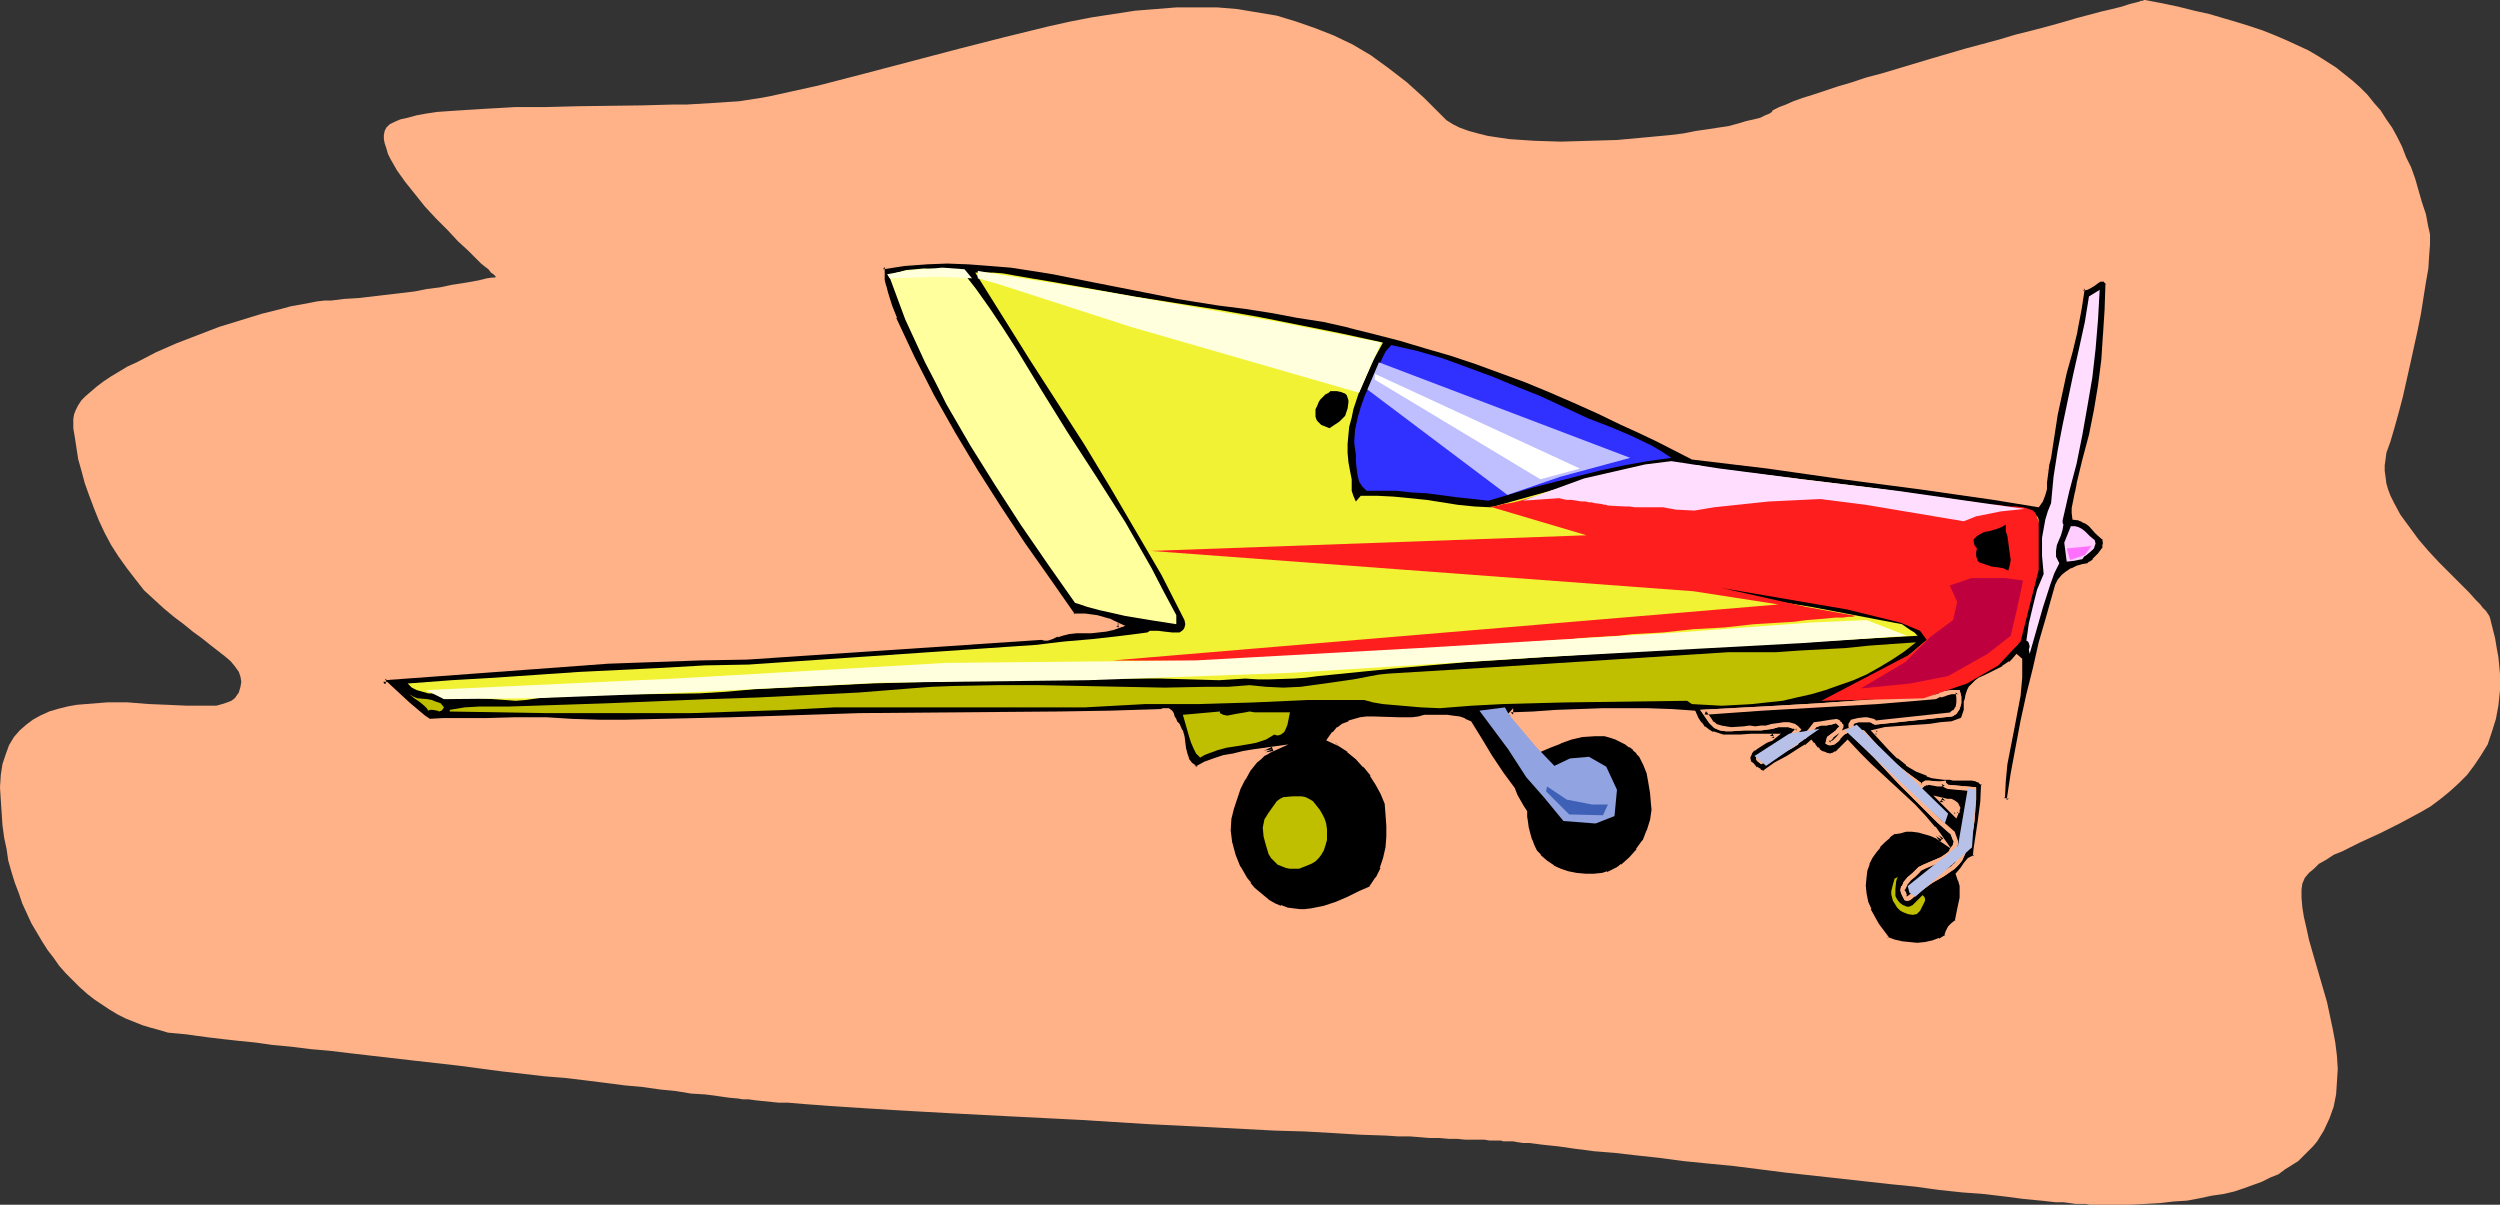<?xml version="1.0" encoding="UTF-8" standalone="no"?>
<svg
   version="1.0"
   width="129.766mm"
   height="62.535mm"
   id="svg36"
   sodipodi:docname="Plane 219.wmf"
   xmlns:inkscape="http://www.inkscape.org/namespaces/inkscape"
   xmlns:sodipodi="http://sodipodi.sourceforge.net/DTD/sodipodi-0.dtd"
   xmlns="http://www.w3.org/2000/svg"
   xmlns:svg="http://www.w3.org/2000/svg">
  <rect width="100%" height="100%" fill="#333333" stroke="none"/>
  <sodipodi:namedview
     id="namedview36"
     pagecolor="#ffffff"
     bordercolor="#000000"
     borderopacity="0.25"
     inkscape:showpageshadow="2"
     inkscape:pageopacity="0.0"
     inkscape:pagecheckerboard="0"
     inkscape:deskcolor="#d1d1d1"
     inkscape:document-units="mm" />
  <defs
     id="defs1">
    <pattern
       id="WMFhbasepattern"
       patternUnits="userSpaceOnUse"
       width="6"
       height="6"
       x="0"
       y="0" />
  </defs>
  <path
     style="fill:#ffb287;fill-opacity:1;fill-rule:evenodd;stroke:none"
     d="m 34.744,202.75 1.778,0.162 2.262,0.323 2.424,0.323 2.747,0.323 2.909,0.323 3.232,0.323 3.394,0.485 3.555,0.323 3.878,0.485 3.717,0.323 4.04,0.485 4.202,0.485 8.403,0.969 8.565,0.969 8.565,1.131 8.403,0.969 4.04,0.323 4.04,0.485 3.878,0.485 3.717,0.485 3.555,0.323 3.394,0.485 3.232,0.323 2.909,0.485 2.747,0.162 2.424,0.323 2.262,0.323 1.778,0.162 0.97,0.162 h 1.131 l 1.131,0.162 1.454,0.162 1.616,0.162 1.616,0.162 h 1.778 l 1.939,0.162 1.939,0.162 2.262,0.162 2.101,0.162 2.424,0.162 5.01,0.323 5.171,0.323 5.656,0.323 5.818,0.323 6.141,0.323 6.302,0.323 12.766,0.646 12.928,0.808 12.928,0.646 6.141,0.323 6.141,0.323 5.818,0.162 5.656,0.323 5.333,0.323 4.848,0.162 2.424,0.162 h 2.262 l 2.101,0.162 1.939,0.162 h 1.939 l 1.778,0.162 h 1.616 l 1.616,0.162 h 1.293 1.293 1.131 l 0.97,0.162 h 0.646 0.646 0.808 0.162 l 0.485,0.162 h 0.485 0.646 0.808 l 0.808,0.162 1.131,0.162 h 1.131 l 1.293,0.162 1.293,0.162 1.454,0.162 1.616,0.162 3.394,0.485 3.717,0.485 4.04,0.323 4.202,0.485 4.525,0.485 4.848,0.646 4.848,0.485 5.01,0.485 10.181,1.292 10.342,1.131 10.181,1.131 4.848,0.485 4.686,0.646 4.525,0.485 4.363,0.323 4.04,0.485 3.717,0.485 3.394,0.323 1.454,0.162 1.454,0.162 h 1.454 l 1.293,0.162 1.131,0.162 h 0.97 0.97 l 0.808,0.162 h 0.646 0.485 3.394 3.232 l 3.07,-0.162 2.909,-0.162 2.747,-0.323 2.586,-0.162 2.586,-0.485 2.262,-0.485 2.262,-0.323 2.101,-0.485 1.939,-0.646 1.778,-0.646 1.778,-0.646 1.616,-0.808 1.616,-0.646 1.293,-0.969 1.293,-0.808 1.293,-0.808 0.97,-0.969 0.97,-0.969 0.97,-0.969 0.808,-0.969 1.293,-2.1 1.131,-2.423 0.808,-2.262 0.485,-2.423 0.162,-2.423 0.162,-2.585 -0.162,-2.585 -0.323,-2.585 -0.485,-2.585 -1.131,-5.331 -1.454,-5.008 -1.454,-5.008 -0.646,-2.262 -0.485,-2.262 -0.485,-2.1 -0.323,-1.939 -0.162,-1.939 v -1.616 l 0.162,-1.131 0.485,-1.131 0.808,-0.969 0.97,-0.808 0.97,-0.969 1.454,-0.808 1.454,-0.969 1.616,-0.646 1.616,-0.808 1.939,-0.969 3.878,-1.777 3.878,-1.939 4.202,-2.262 1.939,-1.131 1.939,-1.454 1.778,-1.454 1.778,-1.616 1.616,-1.616 1.454,-1.939 1.293,-1.939 1.293,-2.1 0.808,-2.423 0.808,-2.585 0.485,-2.585 0.323,-3.07 v -3.07 l -0.162,-1.777 -0.162,-1.616 -0.323,-1.777 -0.323,-1.939 -0.485,-1.939 -0.485,-1.939 -0.162,-0.485 -0.323,-0.485 -0.323,-0.485 -0.646,-0.646 -0.485,-0.646 -0.808,-0.808 -1.454,-1.616 -1.778,-1.777 -1.939,-1.939 -2.101,-2.1 -2.101,-2.262 -1.939,-2.262 -1.778,-2.423 -1.778,-2.423 -1.293,-2.423 -0.646,-1.292 -0.485,-1.292 -0.323,-1.131 -0.162,-1.292 -0.162,-1.131 v -1.131 l 0.162,-1.131 0.162,-1.292 0.808,-2.262 0.808,-2.746 0.808,-2.908 0.808,-3.07 1.454,-6.462 1.454,-6.624 0.646,-3.231 0.485,-3.07 0.485,-3.07 0.485,-2.746 0.162,-2.585 0.162,-2.1 V 47.012 46.043 l -0.162,-0.808 -0.162,-0.646 -0.485,-2.585 -0.808,-2.423 -0.646,-2.262 -0.646,-2.262 -0.808,-2.262 -0.97,-1.939 -0.808,-2.1 -0.97,-1.939 -0.97,-1.777 -1.131,-1.616 -1.131,-1.777 -1.293,-1.454 -1.293,-1.616 -1.454,-1.454 -1.454,-1.292 -1.616,-1.292 -1.616,-1.292 -1.778,-1.131 -1.778,-1.131 -1.939,-1.131 -2.101,-0.969 -2.101,-0.969 -2.262,-0.969 -2.424,-0.969 -2.424,-0.808 -2.586,-0.808 -2.747,-0.808 -2.747,-0.808 -2.909,-0.646 -3.232,-0.808 -3.07,-0.646 L 420.806,0 v 0 h -0.162 l -0.323,0.162 h -0.323 l -0.323,0.162 -0.646,0.162 -1.293,0.323 -1.454,0.485 -1.939,0.485 -2.101,0.485 -2.424,0.646 -2.424,0.646 -2.747,0.808 -2.909,0.808 -3.07,0.808 -3.232,0.808 -3.232,0.969 -6.626,1.777 -6.626,1.939 -6.464,1.939 -3.232,0.969 -3.07,0.808 -2.909,0.969 -2.747,0.808 -2.424,0.808 -2.424,0.808 -2.101,0.646 -1.778,0.646 -1.454,0.646 -1.293,0.485 -0.97,0.485 -0.323,0.162 -0.162,0.323 -0.485,0.323 -0.808,0.323 -0.97,0.485 -1.293,0.323 -1.454,0.323 -1.616,0.485 -1.778,0.485 -2.101,0.323 -2.101,0.323 -2.262,0.323 -2.424,0.485 -2.586,0.323 -5.171,0.485 -5.333,0.485 -5.494,0.162 -5.494,0.162 -5.171,-0.162 -4.848,-0.323 -2.262,-0.323 -2.101,-0.323 -1.939,-0.485 -1.778,-0.485 -1.778,-0.646 -1.293,-0.646 -1.293,-0.808 -0.97,-0.969 -1.778,-1.777 -1.616,-1.616 -3.394,-3.07 -3.555,-2.746 -3.555,-2.585 -3.555,-2.1 -3.717,-1.777 -3.717,-1.454 -3.717,-1.292 -3.717,-1.131 -3.878,-0.646 -3.878,-0.646 -3.878,-0.323 h -4.04 -4.04 l -4.04,0.323 -4.04,0.323 -4.202,0.646 -4.202,0.646 -4.202,0.808 -4.363,0.969 -8.565,2.1 -8.888,2.262 -9.211,2.423 -9.211,2.423 -9.373,2.423 -9.534,2.1 -1.778,0.323 -2.101,0.323 -2.101,0.323 -2.424,0.162 -2.424,0.162 -2.747,0.162 -2.747,0.162 h -2.747 l -5.979,0.162 -12.443,0.162 -6.141,0.162 h -6.141 l -2.747,0.162 -2.909,0.162 -2.586,0.162 -2.586,0.162 -2.424,0.162 -2.262,0.162 -2.101,0.323 -1.778,0.323 -1.778,0.485 -1.454,0.323 -1.131,0.485 -0.97,0.485 -0.646,0.646 -0.323,0.646 -0.162,0.808 v 0.808 l 0.162,0.808 0.323,0.969 0.323,1.131 0.485,0.969 0.646,1.131 0.646,1.131 1.616,2.262 1.939,2.423 1.939,2.423 2.101,2.262 2.262,2.262 2.101,2.262 1.939,1.777 1.778,1.777 0.808,0.808 0.808,0.646 0.646,0.485 0.485,0.646 0.485,0.323 0.323,0.323 0.162,0.162 h 0.162 -0.162 l -0.162,0.162 h -0.162 -0.323 l -1.131,0.162 -1.293,0.323 -1.616,0.323 -1.939,0.323 -2.101,0.323 -2.262,0.485 -2.586,0.323 -2.424,0.485 -5.494,0.646 -5.494,0.646 -2.747,0.162 -2.586,0.323 h -1.293 l -1.454,0.162 -1.616,0.323 -1.778,0.323 -1.778,0.323 -1.778,0.485 -3.878,0.969 -4.202,1.292 -4.202,1.292 -4.202,1.616 -4.202,1.616 -4.04,1.777 -3.717,1.939 -1.778,0.808 -1.616,0.969 -1.616,0.969 -1.454,0.969 -1.293,0.969 -1.131,0.969 -1.131,0.969 -0.808,0.808 -0.646,0.969 -0.485,0.969 -0.323,0.808 -0.162,0.969 v 1.777 l 0.323,1.939 0.323,2.1 0.323,2.1 0.646,2.262 0.646,2.423 0.808,2.262 0.97,2.585 0.97,2.423 1.131,2.423 1.293,2.423 1.454,2.262 1.616,2.262 1.616,2.1 1.778,2.262 1.939,1.777 1.939,1.777 1.939,1.616 1.939,1.454 1.778,1.454 1.778,1.292 1.616,1.292 1.454,1.131 1.454,1.131 1.131,0.969 0.808,0.969 0.808,1.131 0.323,0.969 0.162,0.969 -0.162,0.969 -0.323,1.131 -0.808,1.131 -0.646,0.485 -0.808,0.323 -0.97,0.323 -1.131,0.323 h -1.293 -1.454 -1.454 -1.778 l -3.555,-0.162 -3.878,-0.162 -4.04,-0.323 h -4.04 l -4.04,0.323 -1.939,0.162 -1.778,0.323 -1.939,0.485 -1.616,0.485 -1.778,0.808 -1.454,0.808 -1.293,0.969 -1.293,1.131 -1.131,1.292 -0.97,1.616 -0.646,1.777 -0.646,1.939 -0.323,2.1 L 0,154.445 l 0.162,2.585 0.162,2.423 0.162,2.423 0.323,2.423 0.485,2.262 0.323,2.262 0.646,2.262 0.646,2.1 0.808,2.1 0.646,1.939 1.778,3.877 2.101,3.554 1.131,1.777 1.131,1.454 1.131,1.616 1.293,1.454 1.454,1.454 1.293,1.292 1.454,1.292 1.454,1.131 1.454,0.969 1.454,0.969 1.616,0.969 1.616,0.808 1.616,0.646 1.616,0.646 1.616,0.485 1.778,0.485 1.616,0.485 z"
     id="path1" />
  <path
     style="fill:#000000;fill-opacity:1;fill-rule:evenodd;stroke:none"
     d="m 373.296,174.64 0.162,0.485 0.162,0.646 0.323,0.485 h 0.162 l 0.323,-0.162 2.262,-1.616 2.262,-1.616 2.101,-1.454 2.101,-1.292 0.808,-0.646 0.485,-0.808 0.97,-1.777 0.646,-1.939 0.485,-1.939 0.323,-1.939 0.162,-2.262 0.162,-1.939 0.162,-1.939 -5.171,-0.646 h -0.323 l -0.162,-0.162 -0.323,-0.162 v -0.323 l -0.646,0.162 h -0.646 l -1.131,-0.162 h -0.485 -0.646 l -0.485,0.162 -0.323,0.485 -3.232,-2.423 -2.909,-2.423 -2.747,-2.746 -2.747,-3.07 h -0.808 l -0.485,-0.162 -0.485,-0.162 -0.323,-0.323 -0.162,-0.323 v -0.485 l 0.323,-0.646 0.97,-0.162 1.293,-0.162 h 0.646 0.485 l 0.646,0.323 0.485,0.162 14.867,-1.454 0.646,-0.485 0.646,-0.808 0.162,-1.131 v -0.969 l -0.162,-1.131 -1.293,0.162 -1.131,0.162 -1.131,0.323 -0.97,0.323 -11.312,0.969 -11.312,0.808 -11.312,0.485 -11.312,0.808 1.293,1.939 0.97,0.646 0.97,0.485 0.97,0.162 h 1.131 2.424 l 1.131,-0.162 1.131,0.162 1.131,-0.162 1.131,-0.162 1.131,-0.162 1.131,-0.162 1.131,-0.162 h 0.97 l 0.97,0.323 0.485,0.162 0.323,0.485 -0.808,0.808 -0.808,0.808 -2.101,1.292 -2.101,1.131 -1.939,1.292 v 0.323 l 0.162,0.323 0.323,0.323 1.454,-0.808 1.454,-0.646 2.909,-1.616 1.293,-0.808 1.293,-0.969 1.131,-1.131 1.131,-1.292 0.97,-0.323 h 0.97 l 1.131,-0.162 0.97,-0.162 0.485,0.162 0.323,0.323 0.162,0.323 v 0.323 l -0.162,0.323 -0.485,0.485 -1.131,0.969 -0.485,0.485 -0.323,0.646 0.323,0.162 h 0.323 0.485 l 0.485,-0.485 0.485,-0.485 0.485,-0.646 0.485,-0.485 0.646,-0.323 h 0.323 0.323 l 5.01,5.008 2.424,2.585 2.424,2.585 5.01,5.008 2.586,2.585 2.747,2.423 0.646,1.616 -0.162,0.485 -0.162,0.646 -0.646,0.808 -0.97,0.808 -0.97,0.646 -2.262,1.131 -1.131,0.485 -0.97,0.485 -0.97,0.969 -0.97,0.808 -0.808,0.969 -0.323,0.646 z m -3.07,9.532 -1.939,-2.746 -0.808,-1.454 -0.808,-1.454 -0.646,-1.616 -0.323,-1.616 -0.162,-1.616 0.162,-1.616 0.162,-1.454 0.485,-1.292 0.485,-1.131 0.808,-1.131 0.808,-1.131 0.97,-0.969 1.131,-0.808 0.97,-0.969 1.131,-0.162 1.293,-0.162 h 1.293 1.131 l 1.293,0.323 1.131,0.323 1.131,0.646 1.131,0.646 -1.778,-2.262 -1.778,-2.1 -2.101,-2.262 -2.262,-2.1 -4.363,-4.039 -2.101,-1.939 -1.939,-1.939 -2.262,-2.423 -1.131,1.131 -1.131,0.969 -0.485,0.323 h -0.808 -0.646 l -0.808,-0.323 -0.646,-0.485 -0.485,-0.485 -0.485,-0.485 -0.323,-0.485 -0.162,-0.323 -1.131,0.969 -1.131,0.646 -2.424,1.454 -2.424,1.454 -1.131,0.646 -1.131,0.969 -0.485,-0.162 -0.323,-0.162 -0.808,-0.485 -0.646,-0.808 -0.646,-0.485 v -0.646 -0.485 -0.323 l 0.162,-0.485 0.646,-0.646 0.808,-0.646 1.778,-0.969 0.808,-0.485 0.808,-0.485 -2.262,-0.162 -2.262,0.162 -2.262,0.162 h -2.262 l -0.97,-0.162 -1.131,-0.162 -0.97,-0.323 -0.97,-0.485 -0.808,-0.485 -0.646,-0.969 -0.646,-0.808 -0.646,-1.292 -4.363,-0.323 -4.525,-0.162 h -4.525 -4.525 l -9.05,0.323 -4.525,0.162 -4.363,0.323 -0.485,0.485 0.97,0.646 0.808,0.646 1.454,1.777 1.293,1.777 0.646,0.808 0.808,0.808 1.939,-0.969 2.101,-0.808 2.262,-0.808 2.262,-0.323 2.262,-0.323 h 1.131 l 1.131,0.162 1.131,0.162 0.97,0.323 1.131,0.485 0.97,0.646 0.808,0.485 0.646,0.646 0.808,0.646 0.485,0.808 0.97,1.616 0.646,1.616 0.323,1.939 0.323,1.777 0.162,1.939 v 1.777 l -0.323,2.1 -0.646,2.1 -0.808,1.939 -1.131,1.777 -1.454,1.616 -1.616,1.292 -0.97,0.646 -0.97,0.485 -0.97,0.485 -0.97,0.323 -1.778,0.162 h -1.778 l -1.616,-0.162 -1.616,-0.323 -1.616,-0.485 -1.454,-0.808 -1.454,-0.969 -1.293,-1.131 -0.646,-0.969 -0.485,-0.969 -0.646,-1.131 -0.323,-1.131 -0.323,-1.292 -0.162,-1.131 -0.162,-1.131 v -0.969 l -0.485,-0.969 -0.646,-0.969 -0.646,-1.292 -0.646,-1.131 -2.262,-3.231 -2.101,-3.231 -2.101,-3.393 -1.939,-3.231 -1.131,-0.485 -0.97,-0.323 -1.131,-0.162 -1.131,-0.162 h -2.262 -2.101 l -1.293,0.162 -1.131,0.323 h -2.586 l -5.171,-0.162 h -1.293 l -1.131,0.162 -1.131,0.323 -1.131,0.323 -1.131,0.485 -0.97,0.646 -0.808,0.969 -0.97,1.131 1.939,0.969 1.778,1.131 1.778,1.454 1.454,1.616 1.293,1.616 1.293,1.777 0.97,1.939 0.646,1.939 0.323,2.262 0.162,2.262 v 2.1 l -0.323,2.262 -0.323,1.939 -0.646,2.1 -0.97,1.939 -1.131,1.777 -2.262,1.131 -2.262,0.969 -2.262,1.131 -2.424,0.808 -2.586,0.485 h -1.131 l -1.293,0.162 -1.293,-0.162 -1.131,-0.323 -1.293,-0.323 -1.131,-0.485 -1.131,-0.646 -1.131,-0.808 -0.97,-0.808 -0.97,-0.808 -0.808,-0.969 -0.646,-1.131 -0.808,-0.969 -0.646,-1.131 -0.97,-2.423 -0.646,-2.423 -0.323,-2.423 0.162,-2.585 0.485,-1.939 0.646,-1.939 0.808,-1.939 0.808,-1.939 1.131,-1.777 1.293,-1.616 0.808,-0.646 0.808,-0.646 0.808,-0.646 0.97,-0.323 -3.717,0.485 -1.939,0.323 -2.101,0.323 -1.939,0.485 -1.778,0.485 -1.778,0.808 -1.616,0.808 -0.646,-0.323 -0.485,-0.323 -0.323,-0.323 -0.323,-0.485 -0.485,-1.131 -0.323,-1.131 -0.323,-2.585 -0.323,-1.131 -0.485,-0.969 -0.485,-0.646 -0.323,-0.485 -0.162,-0.485 -0.162,-0.485 -0.323,-0.485 -0.485,-0.323 h -0.485 -0.323 l -0.485,0.162 -10.019,0.323 -9.858,0.162 h -9.858 l -9.858,0.162 -19.715,0.162 -9.858,0.162 -10.019,0.485 -5.171,0.162 h -5.333 l -10.342,0.323 -5.171,0.162 h -5.171 l -5.171,-0.162 -5.171,-0.323 h -5.979 -5.818 l -5.656,0.162 h -2.747 l -2.909,0.162 -0.808,-0.808 -1.131,-0.808 -2.101,-1.777 -4.202,-4.039 -0.646,0.162 0.162,-1.292 8.888,-0.646 8.726,-0.646 17.614,-1.292 8.726,-0.485 9.05,-0.485 9.05,-0.323 9.211,-0.162 57.853,-3.877 0.485,0.162 h 0.485 l 0.97,-0.323 0.97,-0.323 1.131,-0.323 1.293,-0.323 1.454,-0.162 h 2.909 1.454 l 1.454,-0.323 1.293,-0.323 1.293,-0.485 -1.131,-0.485 -1.131,-0.485 -2.101,-0.485 -2.424,-0.323 -2.262,-0.162 -5.01,-6.947 -4.848,-7.108 -4.686,-7.108 -4.525,-7.108 -4.363,-7.27 -4.202,-7.431 -3.878,-7.431 -3.555,-7.755 -0.808,-2.585 -0.808,-2.423 -0.485,-1.292 -0.162,-1.292 -0.162,-1.292 v -1.292 l 4.363,-0.485 4.202,-0.485 h 4.202 4.202 l 4.202,0.323 4.202,0.485 4.04,0.485 4.04,0.646 8.242,1.616 8.08,1.616 8.08,1.616 4.04,0.808 4.202,0.646 5.171,0.646 5.171,0.646 5.01,0.969 5.171,0.969 5.01,0.969 5.01,1.292 5.01,1.292 5.01,1.454 5.01,1.454 4.848,1.616 4.848,1.777 4.848,1.777 4.848,2.1 4.686,1.939 4.686,2.262 4.686,2.262 3.555,1.616 3.394,1.616 6.949,3.554 14.867,1.777 14.706,1.939 14.706,2.1 14.706,1.939 8.726,1.616 0.646,-1.131 0.323,-0.969 0.323,-1.292 0.162,-1.131 0.162,-2.585 0.162,-1.131 0.323,-1.131 0.646,-4.362 0.646,-4.2 1.939,-8.239 0.97,-4.039 0.97,-4.039 0.808,-4.2 0.646,-4.2 h 0.808 l 0.646,-0.323 0.646,-0.485 0.646,-0.485 0.646,-0.323 0.485,-0.162 h 0.323 l 0.323,0.162 0.162,0.323 0.323,0.485 -0.162,5.008 -0.323,5.008 -0.485,4.847 -0.646,5.008 -0.808,5.008 -0.97,4.847 -1.131,4.847 -1.293,4.685 -0.162,1.616 -0.485,1.616 -0.162,1.616 v 0.808 l 0.162,0.808 0.808,0.162 0.808,0.323 0.808,0.485 0.646,0.485 1.293,1.454 1.454,1.292 v 0.969 0.808 l -0.323,0.646 -0.485,0.646 -1.293,1.292 -0.646,0.485 -0.485,0.485 -1.131,0.162 -0.97,0.323 -0.97,0.323 -0.97,0.646 -0.808,0.646 -0.646,0.808 -0.485,0.969 -0.323,1.131 -1.454,5.008 -1.454,5.17 -1.293,5.008 -1.131,5.008 -1.131,5.331 -0.97,5.17 -0.97,5.17 -0.808,5.17 h -0.323 -0.323 l -0.485,-0.323 v -3.393 l 0.485,-3.393 1.293,-6.785 0.646,-3.393 0.485,-3.393 0.485,-3.393 v -3.554 l -0.646,-0.485 -0.646,0.646 -0.646,0.646 -1.454,0.808 -1.616,0.808 -1.454,0.808 -1.616,0.808 -0.646,0.323 -0.485,0.646 -0.485,0.485 -0.485,0.808 -0.323,0.808 v 0.808 l -0.162,0.485 v 0.485 l -0.162,0.969 -0.162,1.131 -0.162,0.485 -0.485,0.485 -1.939,0.485 -2.101,0.323 -2.101,0.323 -4.525,0.162 -2.262,0.323 -2.101,0.162 -1.939,0.485 3.07,3.231 1.616,1.616 1.778,1.292 1.778,1.131 2.101,0.969 0.97,0.323 1.131,0.323 h 1.131 l 1.131,0.162 h 0.808 2.586 l 0.97,0.162 0.808,0.162 0.808,0.323 0.646,0.485 -0.162,3.716 -0.485,3.554 -0.485,3.554 -0.323,1.939 -0.162,1.616 -0.646,0.162 -0.485,0.323 -0.808,0.969 -0.323,0.485 -0.323,0.485 -0.808,0.808 0.485,1.131 0.323,1.292 v 1.131 1.131 l -0.485,2.423 -0.646,2.423 -0.646,0.485 -0.646,0.646 -0.485,0.808 -0.162,0.969 -1.293,0.646 -1.454,0.485 -1.454,0.323 -1.616,0.162 -1.454,-0.162 -1.616,-0.162 -1.454,-0.323 z"
     id="path2" />
  <path
     style="fill:#ffb287;fill-opacity:1;fill-rule:evenodd;stroke:none"
     d="m 372.811,174.64 0.162,0.646 0.323,0.646 0.323,0.646 0.485,0.162 0.646,-0.162 2.101,-1.777 v 0 l 2.262,-1.616 2.262,-1.292 2.101,-1.454 0.808,-0.808 0.646,-0.808 v 0 l 0.808,-1.777 h 0.162 l 0.646,-1.939 0.485,-1.939 v 0 l 0.323,-2.1 0.162,-2.1 v -0.162 l 0.162,-1.939 v -2.423 l -5.494,-0.485 v 0 l -0.162,-0.162 0.162,0.162 -0.162,-0.162 -0.162,-0.162 -0.162,-0.162 0.162,0.323 -0.162,-0.646 -0.97,0.162 v 0 h -0.646 0.162 l -1.778,-0.162 h -0.808 l -0.485,0.323 -0.485,0.485 0.485,-0.162 -3.07,-2.262 v 0 l -3.07,-2.423 h 0.162 l -2.747,-2.746 -2.747,-3.07 -1.131,-0.162 h 0.162 l -0.646,-0.162 0.162,0.162 -0.323,-0.162 v 0 l -0.323,-0.323 0.162,0.162 -0.162,-0.485 v 0.323 -0.485 0.162 l 0.162,-0.646 -0.162,0.323 0.97,-0.323 v 0 h 1.293 -0.162 0.646 v 0 h 0.485 v 0 l 0.485,0.162 h -0.162 l 0.646,0.323 15.19,-1.616 0.808,-0.485 0.646,-0.969 0.323,-1.131 v -1.292 l -0.323,-1.292 h -1.616 v 0 l -1.131,0.162 h -0.162 l -1.131,0.323 v 0.162 l -0.97,0.323 0.162,-0.162 -11.474,0.969 h 0.162 l -11.312,0.808 -11.312,0.646 -12.12,0.646 1.778,2.585 -0.162,-0.162 0.162,0.162 0.97,0.969 1.131,0.485 1.131,0.162 v 0 h 1.131 l 2.424,-0.162 h 1.131 1.131 1.131 v 0 l 1.131,-0.162 v 0 l 1.293,-0.162 h -0.162 l 1.131,-0.323 h 1.131 v 0 h 0.97 -0.162 l 0.97,0.323 v -0.162 l 0.323,0.323 v -0.162 l 0.323,0.485 v -0.646 l -0.808,0.808 -0.808,0.808 v 0 l -1.939,1.292 v 0 l -2.101,1.131 v 0 l -2.262,1.454 v 0.646 l 0.162,0.323 0.808,0.646 1.616,-0.808 1.454,-0.808 2.909,-1.454 v 0 l 1.293,-0.808 v -0.162 l 1.293,-0.969 h 0.162 l 1.131,-1.131 1.131,-1.292 -0.162,0.162 0.97,-0.323 h -0.162 0.97 0.162 l 0.97,-0.162 v 0 l 1.131,-0.323 h -0.323 l 0.485,0.323 -0.162,-0.162 0.323,0.323 v 0 l 0.162,0.323 v -0.323 0.323 -0.323 l -0.162,0.485 v -0.162 l -0.485,0.485 h 0.162 l -1.293,0.969 v 0 l -0.646,0.485 -0.323,1.292 0.646,0.323 h 0.485 l 0.646,-0.162 0.646,-0.485 0.485,-0.485 v -0.162 l 0.485,-0.485 v 0 l 0.485,-0.485 -0.162,0.162 0.646,-0.323 h -0.162 0.323 v 0 h 0.323 l -0.323,-0.162 5.01,5.008 2.424,2.585 2.424,2.585 5.01,5.008 2.586,2.585 2.747,2.423 -0.162,-0.162 0.646,1.616 v -0.323 l -0.162,0.646 -0.162,0.485 v -0.162 l -0.646,0.969 h 0.162 l -0.808,0.646 v 0 l -0.97,0.646 v 0 l -2.262,0.969 -1.131,0.485 -0.97,0.485 -1.131,1.131 -0.97,0.808 -0.808,0.969 -0.323,0.808 h -0.162 l -0.162,0.808 0.808,0.162 0.323,-0.646 v 0 l 0.323,-0.646 -0.162,0.162 0.808,-0.969 0.97,-0.808 0.97,-0.969 h -0.162 l 0.97,-0.485 1.131,-0.485 2.262,-0.969 h 0.162 l 0.97,-0.646 0.97,-0.969 0.646,-0.969 0.323,-0.646 v -0.808 l -0.646,-1.777 -2.747,-2.423 -2.586,-2.585 -5.01,-5.008 -2.424,-2.585 -2.424,-2.585 -5.01,-5.008 -0.646,-0.162 -0.485,0.162 -0.808,0.323 -0.485,0.485 -0.485,0.646 v 0 l -0.485,0.485 -0.485,0.485 0.162,-0.162 -0.485,0.162 h 0.162 l -0.323,-0.162 0.162,0.162 -0.323,-0.162 0.323,0.485 0.162,-0.646 v 0.162 l 0.485,-0.485 h -0.162 l 1.293,-0.969 v 0 l 0.485,-0.485 0.323,-0.646 v -0.485 l -0.323,-0.323 v -0.162 l -0.323,-0.162 v -0.162 l -0.646,-0.323 -1.293,0.162 v 0 l -0.97,0.162 v 0 l -0.97,0.162 -1.293,0.162 -1.131,1.454 -1.131,1.131 v 0 l -1.293,0.969 v 0 l -1.293,0.808 v 0 l -2.747,1.454 -1.454,0.808 -1.454,0.808 h 0.485 l -0.323,-0.323 v 0 l -0.162,-0.162 0.162,0.162 V 148.468 l -0.323,0.485 2.101,-1.292 v 0 l 2.101,-1.292 v 0 l 1.939,-1.292 h 0.162 l 0.808,-0.808 1.131,-1.131 -0.808,-0.808 -0.485,-0.323 -1.131,-0.323 h -0.97 -0.162 l -0.97,0.162 -1.293,0.162 v 0 l -1.131,0.323 v 0 h -0.97 v 0 l -1.131,0.162 -1.131,-0.162 -1.131,0.162 -2.424,0.162 -1.131,-0.162 h 0.162 l -1.131,-0.162 h 0.162 l -1.131,-0.323 h 0.162 l -0.808,-0.646 0.162,0.323 v -0.162 l -1.454,-2.1 -0.323,0.808 11.312,-0.808 11.312,-0.646 11.312,-0.646 v 0 l 11.474,-0.969 0.97,-0.485 v 0.162 l 1.131,-0.323 h -0.162 l 1.131,-0.323 v 0 h 1.293 l -0.485,-0.323 0.162,0.969 v 0 0.969 0 l -0.162,0.969 v -0.162 l -0.485,0.808 v -0.162 l -0.646,0.485 h 0.323 l -15.029,1.616 h 0.323 l -0.485,-0.323 -0.646,-0.162 -0.646,-0.162 v 0 h -0.646 v 0 l -1.293,0.162 v 0 l -1.293,0.323 -0.485,0.808 v 0.646 l 0.323,0.646 0.485,0.323 0.485,0.323 0.485,0.162 h 0.97 l -0.323,-0.162 2.747,3.07 2.747,2.746 v 0 l 3.07,2.423 v 0.162 l 3.394,2.423 0.646,-0.646 v 0.162 l 0.323,-0.323 v 0.162 l 0.485,-0.162 h -0.162 l 1.778,0.323 v 0 h 0.808 l 0.646,-0.162 -0.646,-0.323 0.162,0.323 0.323,0.323 v 0 l 0.323,0.162 0.323,0.162 v 0 l 5.171,0.485 -0.323,-0.323 -0.162,1.939 -0.162,1.939 v 0 l -0.162,2.1 -0.323,2.1 v -0.162 l -0.485,2.1 -0.646,1.939 v -0.162 l -0.808,1.616 v 0 l -0.646,0.808 h 0.162 l -0.808,0.646 h 0.162 l -2.101,1.292 -2.262,1.454 -2.262,1.454 v 0.162 l -2.101,1.616 v 0 l -0.323,0.162 0.323,-0.162 h -0.323 l 0.323,0.162 -0.323,-0.323 h 0.162 l -0.162,-0.485 -0.323,-0.646 v 0.323 z"
     id="path3" />
  <path
     style="fill:#ffb287;fill-opacity:1;fill-rule:evenodd;stroke:none"
     d="m 370.387,183.848 h 0.162 l -1.939,-2.585 v 0 l -0.808,-1.454 -0.808,-1.454 h 0.162 l -0.646,-1.454 -0.323,-1.616 v 0 l -0.162,-1.616 v 0.162 l 0.162,-1.777 0.162,-1.292 v 0 l 0.485,-1.292 -0.162,0.162 0.646,-1.292 v 0 l 0.808,-1.131 0.808,-0.969 h -0.162 l 0.97,-0.969 1.131,-0.969 h -0.162 l 1.131,-0.808 -0.162,0.162 1.131,-0.162 v 0 l 1.131,-0.323 v 0 h 1.293 -0.162 l 1.293,0.162 1.131,0.323 v 0 l 1.131,0.323 v 0 l 1.131,0.485 v 0 l 3.07,2.1 -3.07,-4.362 h -0.162 l -1.778,-2.1 -2.101,-2.262 -2.262,-2.1 -4.363,-4.039 -2.101,-1.939 -1.939,-1.939 -2.586,-2.746 -1.454,1.454 v 0 l -0.97,0.969 v -0.162 l -0.485,0.323 v 0 l -0.646,0.162 h 0.162 l -0.808,-0.162 h 0.162 l -0.808,-0.323 0.162,0.162 -0.808,-0.485 h 0.162 l -0.485,-0.485 v 0.162 l -0.485,-0.646 -0.162,-0.323 h -0.162 l -0.485,-0.646 -1.293,1.131 v -0.162 l -1.293,0.808 -2.262,1.454 v 0 l -2.424,1.292 v 0 l -1.131,0.808 -1.131,0.808 h 0.323 l -0.485,-0.162 0.162,0.162 -0.485,-0.323 h 0.162 l -0.808,-0.485 v 0.162 l -0.646,-0.808 -0.646,-0.485 0.162,0.162 -0.162,-0.646 v 0.162 -0.485 0.162 l 0.162,-0.485 v 0.162 l 0.162,-0.485 -0.162,0.162 0.646,-0.808 v 0.162 l 0.646,-0.485 v 0 l 1.778,-1.131 0.808,-0.323 h 0.162 l 1.778,-1.454 h -3.555 -2.262 l -2.262,0.162 h -2.262 -0.97 v 0 l -0.97,-0.323 -0.97,-0.323 v 0.162 l -0.808,-0.485 v 0 l -0.808,-0.646 v 0.162 l -0.646,-0.969 v 0.162 l -0.646,-0.969 v 0 l -0.646,-1.454 -4.525,-0.323 h -0.162 l -4.525,-0.162 h -4.525 -4.525 l -9.05,0.323 -4.525,0.323 -4.363,0.162 0.485,0.485 v -1.292 l -1.616,1.777 1.454,0.969 h -0.162 l 0.808,0.646 v 0 l 1.293,1.616 1.293,1.777 0.162,0.162 0.646,0.808 1.131,0.969 2.262,-0.969 v 0 l 2.101,-0.808 h -0.162 l 2.262,-0.808 v 0 l 2.101,-0.485 2.424,-0.162 h -0.162 1.131 v 0 h 1.131 -0.162 l 1.131,0.323 0.97,0.323 v 0 l 0.97,0.485 v 0 l 0.97,0.485 0.808,0.646 v -0.162 l 0.808,0.646 h -0.162 l 0.808,0.646 h -0.162 l 0.646,0.646 0.808,1.616 v 0 l 0.646,1.616 v 0 l 0.323,1.777 0.323,1.939 v -0.162 l 0.162,1.939 v 0 l 0.162,1.777 v -0.162 l -0.323,2.262 v -0.162 l -0.646,2.1 v -0.162 l -0.808,2.1 v -0.162 l -1.293,1.777 h 0.162 l -1.454,1.616 v 0 l -1.616,1.454 V 169.47 l -0.808,0.646 v 0 l -0.97,0.485 -0.97,0.485 v -0.162 l -0.97,0.323 v 0 l -1.616,0.162 v 0 h -1.778 0.162 l -1.778,-0.162 -1.616,-0.323 v 0 l -1.454,-0.485 v 0 l -1.454,-0.646 h 0.162 l -1.454,-0.969 v 0 l -1.293,-1.131 h 0.162 l -0.808,-0.808 v 0 l -0.485,-0.969 -0.485,-1.292 v 0.162 l -0.323,-1.131 -0.323,-1.292 v 0.162 l -0.162,-1.292 -0.162,-0.969 v 0 -1.131 l -0.646,-0.969 v 0 l -0.646,-1.131 v 0 l -0.646,-1.131 -0.485,-1.292 -2.262,-3.07 -2.262,-3.393 -1.939,-3.231 -2.101,-3.393 -1.131,-0.485 -0.162,-0.162 -0.97,-0.323 v 0 l -1.293,-0.162 -1.131,-0.162 v 0 h -2.262 -2.262 l -1.131,0.323 -1.293,0.162 h 0.162 -2.586 l -5.171,-0.162 h -1.293 l -1.293,0.162 v 0 l -1.131,0.323 -1.131,0.323 v 0.162 l -1.293,0.485 -0.808,0.646 h -0.162 l -0.808,0.969 h -0.162 l -1.131,1.616 2.424,1.131 -1.454,-1.616 0.162,0.646 0.808,-1.131 v 0 l 0.808,-0.969 v 0.162 l 0.97,-0.808 h -0.162 l 1.131,-0.485 v 0.162 l 0.97,-0.485 1.131,-0.162 v 0 l 1.293,-0.162 h -0.162 1.293 l 5.171,0.162 2.586,-0.162 v 0 l 1.131,-0.162 1.293,-0.162 v 0 h 2.101 2.262 -0.162 l 1.293,0.162 1.131,0.162 h -0.162 l 1.131,0.323 -0.162,-0.162 1.131,0.646 -0.323,-0.162 2.101,3.231 2.101,3.393 2.101,3.231 2.262,3.07 v 0 l 0.646,1.131 0.646,1.292 v 0 l 0.646,1.131 v -0.162 l 0.485,0.969 -0.162,-0.162 v 0.969 0.162 l 0.162,0.969 0.162,1.131 v 0.162 l 0.323,1.131 0.485,1.131 v 0.162 l 0.485,1.131 0.646,0.969 v 0.162 l 0.646,0.969 1.293,1.131 0.162,0.162 1.454,0.808 v 0 l 1.454,0.808 v 0.162 l 1.616,0.485 v 0 l 1.778,0.323 1.616,0.162 v 0 h 1.778 v 0 l 1.778,-0.162 1.131,-0.323 v -0.162 l 0.97,-0.323 1.131,-0.485 0.808,-0.646 v -0.162 l 1.778,-1.292 1.454,-1.616 v -0.162 l 1.131,-1.777 v 0 l 0.97,-1.939 v -0.162 l 0.646,-1.939 v -0.162 l 0.323,-2.1 -0.162,-1.939 v 0.162 -1.939 0 l -0.323,-1.939 -0.323,-1.777 v 0 l -0.808,-1.777 -0.97,-1.777 -0.485,-0.808 -0.808,-0.646 v 0 l -0.808,-0.646 v 0 l -0.808,-0.485 -0.97,-0.646 v 0 l -1.131,-0.485 v 0 l -0.97,-0.323 -1.131,-0.323 v 0 l -1.293,-0.162 v 0 h -1.131 v 0 l -2.262,0.323 -2.262,0.485 h -0.162 l -2.101,0.646 h -0.162 l -2.101,0.808 v 0.162 l -1.939,0.969 h 0.485 l -0.808,-0.808 -0.646,-0.808 v 0 l -1.293,-1.777 -1.454,-1.777 -0.808,-0.646 v -0.162 l -0.97,-0.646 v 0.808 l 0.485,-0.485 -0.808,-0.323 v 0.485 l 4.848,-0.323 4.525,-0.162 9.05,-0.323 h 4.525 4.525 l 4.525,0.162 v 0 l 4.363,0.323 -0.323,-0.323 0.485,1.292 v 0 l 0.646,0.969 h 0.162 l 0.646,0.969 0.97,0.646 v 0 l 0.97,0.323 v 0.162 l 0.97,0.323 1.131,0.162 h 0.162 l 0.97,0.162 h 2.262 l 2.262,-0.162 2.262,-0.162 h 2.262 l -0.323,-0.808 -0.808,0.646 h 0.162 l -0.808,0.485 -1.778,0.969 h -0.162 l -0.808,0.646 -0.646,0.808 -0.162,0.323 -0.162,0.646 v 0.646 l 0.162,0.646 0.646,0.646 0.646,0.808 0.808,0.485 h 0.162 l 0.323,0.323 0.808,0.162 1.293,-0.969 1.131,-0.808 v 0 l 2.424,-1.292 v 0 l 2.424,-1.454 1.131,-0.808 v 0 l 0.97,-0.969 h -0.485 l 0.162,0.323 v 0 l 0.323,0.323 0.323,0.646 h 0.162 l 0.485,0.485 0.808,0.485 0.808,0.485 h 0.808 l 0.97,-0.162 0.646,-0.323 1.131,-0.969 v 0 l 1.131,-1.131 h -0.646 l 2.262,2.423 1.939,1.939 2.101,1.939 4.363,4.039 2.262,2.1 2.101,2.262 1.778,2.1 v 0 l 1.616,2.262 0.646,-0.646 -0.97,-0.646 h -0.162 l -1.131,-0.646 v 0 l -1.293,-0.485 v 0 l -1.293,-0.162 -1.131,-0.162 v 0 h -1.293 -0.162 l -1.131,0.162 h -0.162 l -1.131,0.323 -1.131,0.969 v 0 l -1.131,0.808 -0.97,0.969 v 0 l -0.808,1.131 -0.808,1.131 v 0.162 l -0.485,1.131 -0.162,0.162 -0.485,1.131 -0.162,1.454 -0.162,1.777 v 0.162 l 0.162,1.616 v 0 l 0.485,1.616 0.485,1.616 h 0.162 l 0.646,1.616 0.808,1.454 v 0 l 2.101,2.746 z"
     id="path4" />
  <path
     style="fill:#ffb287;fill-opacity:1;fill-rule:evenodd;stroke:none"
     d="m 262.6,146.368 v 0 l 1.778,1.131 h -0.162 l 1.778,1.454 1.454,1.616 v -0.162 l 1.454,1.777 h -0.162 l 1.131,1.777 v 0 l 0.97,1.777 0.808,1.939 v 0 l 0.162,2.1 v 0 l 0.162,2.262 v 2.1 0 l -0.162,2.1 -0.485,2.1 v 0 l -0.646,1.939 h 0.162 l -0.97,1.939 v -0.162 l -1.293,1.939 0.323,-0.162 -2.262,0.969 -2.262,1.131 -2.262,0.969 v 0 l -2.424,0.808 v 0 l -2.424,0.485 -1.293,0.162 h 0.162 -1.293 0.162 l -1.293,-0.162 -1.293,-0.162 h 0.162 l -1.293,-0.485 v 0.162 l -1.131,-0.485 -1.131,-0.646 v 0 l -0.97,-0.808 v 0 l -0.97,-0.808 v 0 l -0.97,-0.808 -0.808,-0.969 h 0.162 l -0.808,-0.969 -0.646,-1.131 -0.646,-1.131 v 0.162 l -0.97,-2.423 v 0 l -0.646,-2.423 v 0.162 l -0.323,-2.585 v 0.162 l 0.162,-2.585 v 0.162 l 0.485,-1.939 0.646,-1.939 v 0 l 0.646,-1.939 v 0 l 0.97,-1.939 v 0.162 l 0.97,-1.777 v 0 l 1.293,-1.616 v 0 l 0.808,-0.646 v 0 l 0.646,-0.646 v 0 l 0.97,-0.485 h -0.162 l 3.878,-1.777 -6.949,0.969 -1.939,0.323 -1.939,0.485 -1.939,0.323 v 0 l -1.939,0.646 v 0 l -1.778,0.646 v 0 l -1.778,0.969 h 0.485 l -0.646,-0.323 h 0.162 l -0.485,-0.323 v 0 l -0.323,-0.323 v 0 l -0.323,-0.485 v 0.162 l -0.323,-1.131 v 0.162 l -0.323,-1.292 v 0.162 l -0.323,-2.585 v 0 l -0.323,-1.131 -0.162,-0.162 -0.485,-1.131 -0.485,-0.485 v 0 l -0.162,-0.485 -0.323,-0.485 v 0 l -0.162,-0.646 -0.323,-0.485 -0.646,-0.485 h -0.646 -0.485 v 0 l -0.485,0.162 h 0.162 l -10.019,0.323 -9.858,0.162 -19.715,0.162 -19.715,0.162 -9.858,0.323 -10.019,0.323 -5.171,0.162 -20.846,0.485 h -5.171 l -5.171,-0.162 -5.171,-0.323 h -5.979 l -5.818,0.162 h -5.656 -2.747 l -2.909,0.162 h 0.323 l -0.97,-0.646 -0.97,-0.808 v 0 l -2.101,-1.777 -4.363,-4.039 h -0.808 l 0.485,0.646 0.162,-1.292 -0.323,0.323 8.888,-0.646 8.726,-0.646 17.453,-1.292 v 0 l 8.726,-0.646 9.05,-0.323 9.05,-0.323 9.211,-0.162 57.853,-3.877 h -0.162 l 0.646,0.162 h 0.646 l 0.97,-0.323 v 0 l 0.97,-0.485 v 0.162 l 0.97,-0.323 v 0 l 1.293,-0.323 1.454,-0.162 v 0 h 2.909 l 1.454,-0.162 v 0 l 1.454,-0.162 v 0 l 1.454,-0.323 v 0 l 2.262,-0.808 -2.101,-0.969 -0.97,-0.485 h -0.162 l -2.262,-0.646 v 0 l -2.424,-0.323 v 0 h -2.262 l 0.323,0.162 -4.848,-6.947 -5.01,-7.108 -4.686,-7.108 -4.525,-7.108 -4.363,-7.27 v 0 l -4.202,-7.431 -3.878,-7.593 -3.555,-7.593 h 0.162 l -0.97,-2.423 -0.808,-2.585 -0.323,-1.292 v 0.162 l -0.323,-1.292 v -1.292 0 -1.292 l -0.323,0.485 4.202,-0.646 4.363,-0.323 h -0.162 l 4.202,-0.162 4.202,0.162 4.202,0.323 v 0 l 4.04,0.323 4.202,0.646 4.04,0.646 8.08,1.616 8.242,1.616 8.08,1.616 4.04,0.646 4.04,0.646 5.171,0.646 5.171,0.808 5.171,0.969 5.171,0.808 5.01,1.131 h -0.162 l 5.171,1.292 5.01,1.292 4.848,1.454 5.01,1.454 4.848,1.616 4.848,1.777 v 0 l 4.848,1.777 v 0 l 4.686,1.939 4.848,2.1 4.686,2.1 4.686,2.262 3.555,1.616 3.394,1.616 6.949,3.554 14.867,1.777 14.706,2.1 14.867,1.939 14.706,2.1 8.888,1.454 0.808,-1.131 0.485,-1.292 v 0 l 0.323,-1.131 v -1.292 l 0.323,-2.423 -0.97,-0.162 -0.162,2.423 -0.162,1.292 -0.323,1.131 v 0 l -0.323,1.131 v -0.162 l -0.485,0.969 0.323,-0.162 -8.565,-1.616 -14.867,-1.939 -14.706,-2.1 -14.706,-1.939 -14.867,-1.777 h 0.162 l -6.949,-3.554 -3.394,-1.616 -3.394,-1.454 -4.686,-2.423 -4.848,-2.1 -4.686,-2.1 -4.848,-1.939 v 0 l -4.848,-1.939 v 0 l -4.848,-1.616 -5.01,-1.777 -4.848,-1.454 -5.01,-1.454 -5.01,-1.292 -5.01,-1.131 v 0 l -5.171,-1.131 -5.01,-0.969 -5.171,-0.969 -5.171,-0.646 -5.171,-0.646 -4.04,-0.646 -4.04,-0.808 -8.242,-1.454 -8.08,-1.777 -8.08,-1.616 -4.04,-0.646 -4.202,-0.485 -4.04,-0.485 h -0.162 l -4.202,-0.162 -4.202,-0.162 -4.202,0.162 v 0 l -4.363,0.323 -4.686,0.646 v 1.616 0.162 l 0.162,1.131 0.162,1.292 v 0.162 l 0.485,1.292 0.808,2.423 0.808,2.585 v 0 l 3.717,7.755 3.878,7.431 4.04,7.431 v 0.162 l 4.363,7.27 4.525,7.108 4.848,7.108 4.848,7.108 5.171,7.108 2.424,0.162 h -0.162 l 2.424,0.323 v 0 l 2.262,0.485 h -0.162 l 1.131,0.323 1.131,0.646 v -0.808 l -1.293,0.485 v 0 l -1.293,0.323 v 0 l -1.454,0.162 h 0.162 -1.454 l -2.909,0.162 v 0 h -1.616 l -1.293,0.323 v 0 l -1.131,0.323 v 0.162 l -0.97,0.323 h 0.162 l -0.97,0.162 v 0 h -0.485 0.162 l -0.646,-0.162 -57.853,4.039 h -9.211 l -9.05,0.323 -9.05,0.485 -8.726,0.485 h -0.162 l -17.453,1.454 -8.726,0.646 -9.211,0.646 -0.162,2.1 1.131,-0.162 -0.485,-0.162 4.202,4.039 2.262,1.777 v 0.162 l 0.97,0.808 1.131,0.646 h 2.909 2.747 l 5.656,-0.162 h 5.818 5.979 l 5.171,0.323 h 5.171 5.171 l 20.846,-0.485 h 5.171 l 10.019,-0.485 9.858,-0.162 19.715,-0.323 h 19.715 l 9.858,-0.323 10.019,-0.162 0.485,-0.162 v 0 h 0.323 -0.162 0.646 -0.162 l 0.323,0.162 -0.162,-0.162 0.323,0.485 v -0.162 l 0.162,0.646 v 0 l 0.323,0.485 0.323,0.646 0.485,0.646 -0.162,-0.162 0.485,1.131 v -0.162 l 0.323,1.131 v 0 l 0.323,2.423 v 0.162 l 0.323,1.131 0.162,0.162 0.485,0.969 0.323,0.485 v 0.162 l 0.323,0.323 0.485,0.485 h 0.162 l 0.808,0.323 1.778,-0.969 v 0 l 1.778,-0.646 v 0 l 1.778,-0.485 v 0 l 1.939,-0.485 1.939,-0.323 1.939,-0.323 3.878,-0.646 -0.323,-0.808 -0.97,0.485 v 0 l -0.97,0.485 v 0.162 l -0.808,0.646 v 0 l -0.808,0.646 v 0.162 l -1.293,1.454 v 0 l -1.131,1.939 v 0 l -0.97,1.777 v 0 l -0.808,2.1 v 0 l -0.646,2.1 -0.485,1.939 v 2.585 0 l 0.323,2.585 v 0 l 0.646,2.423 v 0 l 0.97,2.423 v 0 l 0.646,1.131 0.646,1.131 0.808,0.969 v 0.162 l 0.808,0.969 0.97,0.808 v 0 l 1.131,0.808 v 0.162 l 0.97,0.646 v 0 l 1.293,0.646 1.131,0.485 0.162,0.162 1.131,0.323 v 0 l 1.293,0.323 1.293,0.162 v 0 l 1.293,-0.162 v 0 l 1.293,-0.162 2.424,-0.485 h 0.162 l 2.424,-0.646 v -0.162 l 2.424,-0.969 2.101,-1.131 2.424,-1.131 1.293,-1.939 v 0 l 0.97,-1.939 v 0 l 0.646,-2.1 v 0 l 0.323,-2.1 0.162,-2.1 v -0.162 -2.1 -2.262 0 l -0.323,-2.423 -0.808,-1.939 -0.97,-1.939 v 0 l -1.131,-1.939 h -0.162 l -1.293,-1.616 v 0 l -1.454,-1.616 -1.778,-1.454 v 0 l -1.778,-1.131 h -0.162 l -1.778,-0.969 z"
     id="path5" />
  <path
     style="fill:#ffb287;fill-opacity:1;fill-rule:evenodd;stroke:none"
     d="m 401.899,92.247 0.162,-1.292 v 0.162 l 0.323,-1.292 0.646,-4.2 0.646,-4.2 v 0 l 1.778,-8.239 1.131,-4.039 0.97,-4.039 v -0.162 l 0.808,-4.2 0.646,-4.2 -0.323,0.485 0.808,-0.162 0.646,-0.323 v 0 l 0.808,-0.485 0.646,-0.485 0.485,-0.323 h -0.162 0.646 -0.162 0.323 -0.162 0.323 -0.162 l 0.162,0.323 v -0.162 l 0.323,0.485 -0.162,-0.162 -0.162,5.008 -0.323,5.008 v -0.162 l -0.323,5.008 -0.646,5.008 -0.808,4.847 -0.97,4.847 v 0 l -1.293,4.847 -1.131,4.685 v 0.162 l -0.323,1.616 v -0.162 l -0.323,1.616 v 0 l -0.323,1.616 v 0.969 l 0.162,1.292 1.293,0.162 h -0.162 l 0.808,0.323 h -0.162 l 0.808,0.323 v 0 l 0.646,0.485 v 0 l 1.293,1.454 1.454,1.292 -0.162,-0.323 0.162,0.969 V 106.464 l -0.162,0.808 h 0.162 l -0.485,0.646 v 0 l -0.485,0.646 0.162,-0.162 -1.293,1.292 h 0.162 l -0.646,0.485 h -0.162 l -0.485,0.485 0.162,-0.162 -0.97,0.162 v 0 l -1.131,0.323 v 0 l -0.97,0.485 h -0.162 l -0.97,0.646 -0.808,0.646 -0.808,0.969 -0.485,0.969 -0.323,1.131 -1.454,5.17 -1.454,5.008 -1.131,5.008 -1.293,5.17 v 0 l -1.131,5.17 -0.97,5.17 -0.97,5.17 -0.808,5.331 0.485,-0.485 -0.323,0.162 v 0 l -0.323,-0.162 0.162,0.162 -0.485,-0.323 0.162,0.323 0.162,-3.393 v 0 l 0.323,-3.393 1.293,-6.624 0.646,-3.393 0.646,-3.393 0.323,-3.554 v -3.716 l -1.131,-0.969 -0.808,0.969 v 0 l -0.646,0.646 v -0.162 l -1.454,0.969 h 0.162 l -1.616,0.808 -1.616,0.808 -1.454,0.646 v 0 l -0.646,0.485 v 0 l -0.646,0.646 -0.646,0.646 -0.323,0.646 v 0 l -0.323,0.969 -0.162,0.969 v -0.162 l -0.162,0.485 v 0.646 0.969 0 l -0.323,0.969 v 0 l -0.162,0.485 0.162,-0.162 -0.485,0.485 0.162,-0.162 -1.778,0.646 v 0 l -2.101,0.162 -2.101,0.323 v 0 l -4.525,0.323 v 0 l -2.262,0.162 -2.101,0.162 v 0 l -2.747,0.646 3.555,3.877 1.616,1.616 h 0.162 l 1.616,1.292 v 0.162 l 1.939,1.131 v 0 l 2.101,0.808 v 0.162 l 0.97,0.323 1.131,0.162 1.293,0.162 v 0 h 1.131 v 0 l 0.646,0.162 h 2.747 v 0 h 0.97 l 0.808,0.162 h -0.162 l 0.808,0.323 h -0.162 l 0.646,0.485 -0.162,-0.323 -0.162,3.716 v -0.162 l -0.485,3.716 -0.808,5.331 -0.162,1.616 0.323,-0.323 -0.646,0.323 -0.646,0.323 -0.808,0.969 v 0 l -0.323,0.485 -0.323,0.485 v 0 l -0.97,1.131 0.485,1.454 v -0.162 l 0.323,1.131 v 0 1.131 1.131 0 l -0.485,2.262 v 0 l -0.485,2.423 0.162,-0.323 -0.808,0.646 -0.646,0.646 -0.485,0.969 -0.323,0.969 0.323,-0.323 -1.293,0.808 v -0.162 l -1.293,0.485 v 0 l -1.454,0.323 -1.616,0.162 h 0.162 l -1.616,-0.162 -1.616,-0.162 h 0.162 l -1.454,-0.323 v 0 l -1.293,-0.485 -0.485,0.646 1.454,0.646 v 0 l 1.454,0.485 h 0.162 l 1.454,0.162 1.616,0.162 h 0.162 l 1.616,-0.162 1.454,-0.323 v 0 l 1.454,-0.485 v -0.162 l 1.454,-0.808 0.323,-0.969 v 0 l 0.323,-0.808 v 0.162 l 0.646,-0.646 v 0 l 0.808,-0.646 0.646,-2.423 v -0.162 l 0.323,-2.262 v -0.162 l 0.162,-1.131 -0.162,-1.131 v -0.162 l -0.162,-1.131 v -0.162 l -0.485,-1.131 -0.162,0.485 0.808,-0.808 v -0.162 l 0.485,-0.485 0.323,-0.485 h -0.162 l 0.808,-0.808 v 0 l 0.485,-0.323 -0.162,0.162 0.808,-0.323 0.323,-1.939 0.808,-5.331 0.323,-3.716 v 0 l 0.323,-3.877 -0.808,-0.808 -0.97,-0.323 -0.97,-0.162 -0.808,-0.162 h -0.162 -2.586 v 0 h -0.808 v 0 h -1.131 v 0 l -1.131,-0.162 -1.131,-0.162 h 0.162 l -0.97,-0.485 v 0.162 l -1.939,-0.969 v 0 l -1.778,-1.131 v 0 l -1.778,-1.292 v 0 l -1.616,-1.616 -3.07,-3.231 -0.162,0.808 1.939,-0.485 v 0 l 2.101,-0.323 2.262,-0.162 h -0.162 l 4.525,-0.162 v 0 l 2.262,-0.323 2.101,-0.323 v 0 l 2.101,-0.646 0.485,-0.485 0.323,-0.646 0.162,-1.131 v -0.162 l 0.162,-0.969 v -0.485 0 -0.323 l 0.162,-0.969 v 0.162 l 0.323,-0.808 v 0 l 0.323,-0.808 v 0.162 l 0.485,-0.485 0.485,-0.646 v 0.162 l 0.646,-0.485 v 0 l 1.454,-0.808 1.454,-0.646 1.616,-0.808 h 0.162 l 1.454,-0.969 v -0.162 l 0.646,-0.485 v 0 l 0.646,-0.808 -0.646,0.162 0.646,0.485 -0.162,-0.323 v 3.554 0 l -0.485,3.393 -0.485,3.393 -0.646,3.393 -1.293,6.624 -0.323,3.393 v 0.162 l -0.162,3.716 0.808,0.485 h 0.485 l 0.646,-0.162 0.97,-5.493 0.97,-5.17 0.97,-5.17 1.131,-5.17 v 0 l 1.131,-5.008 1.293,-5.17 1.293,-5.008 1.454,-5.008 0.323,-1.131 v 0.162 l 0.485,-0.969 v 0 l 0.646,-0.808 0.808,-0.646 h -0.162 l 0.97,-0.485 v 0 l 0.97,-0.485 v 0 l 0.97,-0.162 v 0 l 1.131,-0.323 0.646,-0.485 v 0 l 0.646,-0.485 v 0 l 1.293,-1.292 0.485,-0.646 v 0 l 0.485,-0.808 v -0.969 l -0.162,-1.131 -1.454,-1.454 -1.293,-1.454 v 0 l -0.808,-0.485 v 0 l -0.808,-0.485 v 0 l -0.808,-0.485 h -0.97 l 0.323,0.323 v -0.969 0.162 -0.808 0 l 0.162,-1.616 v 0.162 l 0.485,-1.616 v -0.162 l 0.162,-1.616 v 0.162 l 1.293,-4.685 1.131,-5.008 v 0 l 0.97,-4.847 0.808,-4.847 0.646,-5.008 0.485,-5.008 v 0 l 0.323,-5.008 0.162,-5.17 -0.323,-0.485 -0.162,-0.162 -0.323,-0.323 -0.323,-0.162 -0.485,-0.162 -0.808,0.162 -0.485,0.485 -0.646,0.323 -0.808,0.485 h 0.162 l -0.646,0.323 v 0 l -0.808,0.162 -0.97,4.524 -0.808,4.039 v 0 l -0.97,4.039 -0.97,4.2 -1.939,8.239 v 0 l -0.646,4.2 -0.485,4.2 v 0 l -0.485,1.131 v 0 l -0.162,1.292 z"
     id="path6" />
  <path
     style="fill:#bfbf00;fill-opacity:1;fill-rule:evenodd;stroke:none"
     d="m 371.68,177.225 -0.323,-0.485 -0.162,-0.646 -0.162,-0.646 v -0.646 l 0.323,-1.292 0.323,-1.131 0.646,-0.323 -0.162,0.323 -0.162,0.485 -0.162,1.454 v 0.808 0.646 l 0.323,0.646 0.485,0.646 0.646,0.485 0.808,0.323 h 0.485 l 0.323,-0.162 0.323,-0.162 0.323,-0.323 1.616,-1.616 0.323,0.323 0.162,0.323 v 0.162 0.323 l -0.323,0.646 -0.323,0.646 -0.162,0.323 -0.162,0.323 -0.646,0.646 -0.808,0.162 -0.97,-0.162 -0.808,-0.323 -0.646,-0.323 -0.646,-0.646 z"
     id="path7" />
  <path
     style="fill:#000000;fill-opacity:1;fill-rule:evenodd;stroke:none"
     d="m 380.729,156.869 3.07,2.908 0.162,-0.485 0.162,-0.485 v -0.323 -0.162 l -0.323,-0.485 -0.485,-0.323 -0.646,-0.323 -0.808,-0.162 h -0.485 z m -7.434,17.771 0.162,-0.646 0.323,-0.646 0.808,-0.969 0.97,-0.808 0.97,-0.969 0.97,-0.485 1.131,-0.485 2.262,-1.131 0.97,-0.646 0.97,-0.808 0.646,-0.808 0.162,-0.646 0.162,-0.485 -0.646,-1.616 -2.747,-2.423 -2.586,-2.585 -5.01,-5.008 -2.424,-2.585 -2.424,-2.585 -5.01,-5.008 h -0.323 -0.323 l -0.646,0.323 -0.485,0.485 -0.485,0.646 -0.485,0.485 -0.485,0.485 h -0.485 -0.323 l -0.323,-0.162 0.323,-0.646 0.485,-0.485 1.131,-0.969 0.485,-0.485 0.162,-0.323 v -0.323 l -0.162,-0.323 -0.323,-0.323 -0.485,-0.162 -0.97,0.162 -1.131,0.162 h -0.97 l -0.97,0.323 -1.131,1.292 -1.131,1.131 -1.293,0.969 -1.293,0.808 -2.909,1.616 -2.909,1.454 -0.323,-0.323 -0.162,-0.323 V 148.468 l 1.939,-1.292 2.101,-1.131 2.101,-1.292 0.808,-0.808 0.808,-0.808 -0.323,-0.485 -0.485,-0.162 -0.97,-0.323 h -0.97 l -1.131,0.162 -1.131,0.162 -1.131,0.162 -1.131,0.162 -1.131,0.162 -1.131,-0.162 -1.131,0.162 h -2.424 -1.131 l -0.97,-0.162 -0.97,-0.485 -0.97,-0.646 -1.293,-1.939 11.312,-0.808 11.312,-0.485 11.312,-0.808 11.312,-0.969 0.97,-0.323 1.131,-0.323 1.131,-0.162 1.293,-0.162 0.162,1.131 v 0.969 l -0.162,1.131 -0.646,0.808 -0.646,0.485 -14.867,1.454 -0.485,-0.162 -0.646,-0.323 h -0.485 -0.646 l -1.293,0.162 -0.97,0.162 -0.323,0.646 v 0.485 l 0.162,0.323 0.323,0.323 0.485,0.162 0.485,0.162 h 0.808 l 2.747,3.07 2.747,2.746 2.909,2.423 3.232,2.423 0.323,-0.485 0.485,-0.162 h 0.646 0.485 l 1.131,0.162 h 0.646 l 0.646,-0.162 v 0.323 l 0.323,0.162 0.162,0.162 h 0.323 l 5.171,0.646 -0.162,1.939 -0.162,1.939 -0.162,2.262 -0.323,1.939 -0.485,1.939 -0.646,1.939 -0.97,1.777 -0.485,0.808 -0.808,0.646 -2.101,1.292 -2.101,1.454 -2.262,1.616 -2.262,1.616 -0.323,0.162 h -0.162 l -0.323,-0.485 -0.162,-0.646 z"
     id="path8" />
  <path
     style="fill:#ffb287;fill-opacity:1;fill-rule:evenodd;stroke:none"
     d="m 379.275,156.061 4.525,4.524 0.485,-1.131 h 0.162 v -0.485 0 l 0.162,-0.485 -0.162,-0.323 -0.323,-0.646 -0.646,-0.485 -0.646,-0.323 h -0.808 l -0.646,-0.162 v 0 l -2.101,-0.485 1.293,1.292 h 0.646 v 0 l 0.646,0.162 0.646,0.162 v 0 l 0.646,0.162 h -0.162 l 0.485,0.323 v -0.162 l 0.162,0.485 v -0.162 0.323 -0.162 0.323 0 l -0.162,0.323 v 0 l -0.162,0.485 0.808,-0.162 -3.07,-2.908 -0.485,0.808 z"
     id="path9" />
  <path
     style="fill:#ffb287;fill-opacity:1;fill-rule:evenodd;stroke:none"
     d="m 373.619,174.478 v 0.323 l 0.323,-0.646 v 0 l 0.323,-0.646 -0.162,0.162 0.808,-0.969 0.97,-0.808 0.97,-0.969 h -0.162 l 0.97,-0.485 1.131,-0.485 2.262,-0.969 h 0.162 l 0.97,-0.646 0.97,-0.969 0.646,-0.969 0.323,-0.646 v -0.808 l -0.646,-1.777 -2.747,-2.423 -2.586,-2.585 -5.01,-5.008 -2.424,-2.585 -2.424,-2.585 -5.01,-5.008 -0.646,-0.162 -0.485,0.162 -0.808,0.323 -0.485,0.485 -0.485,0.646 v 0 l -0.485,0.485 -0.485,0.485 0.162,-0.162 -0.485,0.162 h 0.162 l -0.323,-0.162 0.162,0.162 -0.323,-0.162 0.323,0.485 0.162,-0.646 v 0.162 l 0.485,-0.485 h -0.162 l 1.293,-0.969 v 0 l 0.485,-0.485 0.323,-0.646 v -0.485 l -0.323,-0.323 v -0.162 l -0.323,-0.162 v -0.162 l -0.646,-0.323 -1.293,0.162 v 0 l -0.97,0.162 v 0 l -0.97,0.162 -1.293,0.162 -1.131,1.454 -1.131,1.131 v 0 l -1.293,0.969 v 0 l -1.293,0.808 v 0 l -2.747,1.454 -2.909,1.616 h 0.485 l -0.323,-0.323 v 0 l -0.162,-0.162 0.162,0.162 V 148.468 l -0.323,0.485 2.101,-1.292 v 0 l 2.101,-1.292 v 0 l 1.939,-1.292 h 0.162 l 0.808,-0.808 1.131,-1.131 -0.808,-0.808 -0.485,-0.323 -1.131,-0.323 h -1.131 l -0.97,0.162 -1.293,0.162 v 0 l -1.131,0.323 v 0 h -0.97 v 0 l -1.131,0.162 -1.131,-0.162 -1.131,0.162 -2.424,0.162 -1.131,-0.162 h 0.162 l -1.131,-0.162 h 0.162 l -1.131,-0.323 h 0.162 l -0.808,-0.646 0.162,0.323 v -0.162 l -1.454,-2.1 -0.323,0.808 11.312,-0.808 11.312,-0.646 11.312,-0.646 v 0 l 11.474,-0.969 0.97,-0.485 v 0.162 l 1.131,-0.323 h -0.162 l 1.131,-0.323 v 0 h 1.293 l -0.485,-0.323 0.162,0.969 v 0 0.969 0 l -0.162,0.969 v -0.162 l -0.485,0.808 v -0.162 l -0.646,0.485 h 0.323 l -15.029,1.616 h 0.323 l -0.485,-0.323 -0.646,-0.162 -0.646,-0.162 h -0.646 l -1.293,0.162 v 0 l -1.293,0.323 -0.485,0.808 v 0.646 l 0.323,0.646 0.485,0.323 0.485,0.323 0.485,0.162 h 0.97 l -0.323,-0.162 2.747,3.07 2.747,2.746 v 0 l 3.07,2.423 v 0.162 l 3.394,2.423 0.646,-0.646 v 0.162 l 0.323,-0.323 v 0.162 l 0.485,-0.162 h -0.162 l 1.778,0.323 h 0.808 l 0.646,-0.162 -0.646,-0.323 0.162,0.323 0.323,0.323 v 0 l 0.323,0.162 0.323,0.162 v 0 l 5.171,0.485 -0.323,-0.323 -0.162,1.939 -0.162,1.939 v 0 l -0.162,2.1 -0.323,2.1 v -0.162 l -0.485,2.1 -0.646,1.939 v -0.162 l -0.808,1.616 v 0 l -0.646,0.808 h 0.162 l -0.808,0.646 h 0.162 l -2.101,1.292 -2.262,1.454 -2.262,1.454 v 0.162 l -2.101,1.616 v 0 l -0.323,0.162 0.323,-0.162 h -0.323 l 0.323,0.162 -0.323,-0.323 h 0.162 l -0.162,-0.485 -0.323,-0.646 -0.808,0.162 0.162,0.646 0.323,0.646 0.323,0.646 0.485,0.162 0.646,-0.162 2.101,-1.777 v 0 l 2.262,-1.616 2.262,-1.292 2.101,-1.454 0.808,-0.808 0.646,-0.808 v 0 l 0.808,-1.777 h 0.162 l 0.646,-1.939 0.485,-1.939 v 0 l 0.323,-2.1 0.162,-2.1 v -0.162 l 0.162,-1.939 v -2.423 l -5.494,-0.485 v 0 l -0.162,-0.162 0.162,0.162 -0.162,-0.162 -0.162,-0.162 -0.162,-0.162 0.162,0.323 -0.162,-0.646 -0.97,0.162 v 0 h -0.646 0.162 l -1.778,-0.162 h -0.808 l -0.485,0.323 -0.485,0.485 0.485,-0.162 -3.07,-2.262 v 0 l -3.07,-2.423 h 0.162 l -2.747,-2.746 -2.747,-3.07 -1.131,-0.162 h 0.162 l -0.646,-0.162 0.162,0.162 -0.323,-0.162 v 0 l -0.323,-0.323 0.162,0.162 -0.162,-0.485 v 0.323 -0.485 0.162 l 0.162,-0.646 -0.162,0.323 0.97,-0.323 v 0 h 1.293 -0.162 0.646 v 0 h 0.485 v 0 l 0.485,0.162 h -0.162 l 0.646,0.323 15.19,-1.616 0.808,-0.485 0.646,-0.969 0.323,-1.131 v -1.292 l -0.323,-1.292 h -1.616 v 0 l -1.131,0.162 h -0.162 l -1.131,0.323 v 0.162 l -0.97,0.323 0.162,-0.162 -11.474,0.969 h 0.162 l -11.312,0.808 -11.312,0.646 -12.12,0.646 1.778,2.585 -0.162,-0.162 0.162,0.162 0.97,0.969 1.131,0.485 1.131,0.162 v 0 h 1.131 l 2.424,-0.162 h 1.131 1.131 1.131 v 0 l 1.131,-0.162 v 0 l 1.293,-0.162 h -0.162 l 1.131,-0.323 h 1.131 v 0 h 0.97 -0.162 l 0.97,0.323 v -0.162 l 0.323,0.323 v -0.162 l 0.323,0.485 v -0.646 l -0.808,0.808 -0.808,0.808 v 0 l -1.939,1.292 v 0 l -2.101,1.131 v 0 l -2.262,1.454 v 0.646 l 0.162,0.323 0.808,0.646 3.07,-1.616 2.909,-1.454 v 0 l 1.293,-0.808 v -0.162 l 1.293,-0.969 h 0.162 l 1.131,-1.131 1.131,-1.292 -0.162,0.162 0.97,-0.323 h -0.162 0.97 0.162 l 0.97,-0.162 v 0 l 1.131,-0.323 h -0.323 l 0.485,0.323 -0.162,-0.162 0.323,0.323 v 0 l 0.162,0.323 v -0.323 0.323 -0.323 l -0.162,0.485 v -0.162 l -0.485,0.485 h 0.162 l -1.293,0.969 v 0 l -0.646,0.485 -0.323,1.292 0.646,0.323 h 0.485 l 0.646,-0.162 0.646,-0.485 0.485,-0.485 v -0.162 l 0.485,-0.485 v 0 l 0.485,-0.485 -0.162,0.162 0.646,-0.323 h -0.162 0.323 v 0 h 0.323 l -0.323,-0.162 5.01,5.008 2.424,2.585 2.424,2.585 5.01,5.008 2.586,2.585 2.747,2.423 -0.162,-0.162 0.646,1.616 v -0.323 l -0.162,0.646 -0.162,0.485 v -0.162 l -0.646,0.969 h 0.162 l -0.808,0.646 v 0 l -0.97,0.646 v 0 l -2.262,0.969 -1.131,0.485 -0.97,0.485 -1.131,1.131 -0.97,0.808 -0.808,0.969 -0.323,0.808 h -0.162 l -0.162,0.808 z"
     id="path10" />
  <path
     style="fill:#000000;fill-opacity:1;fill-rule:evenodd;stroke:none"
     d="m 247.571,167.047 -0.485,-1.454 -0.485,-1.454 -0.162,-1.616 0.162,-1.616 0.323,-0.808 0.485,-0.808 1.131,-1.454 1.293,-1.454 0.808,-0.485 0.646,-0.485 1.939,-0.162 1.616,-0.162 0.808,0.162 h 0.808 l 0.808,0.323 0.808,0.323 0.97,0.969 0.646,1.131 0.646,0.969 0.646,1.292 0.323,1.131 0.162,1.292 0.162,1.454 -0.162,1.292 -0.323,0.808 -0.323,0.646 -0.323,0.808 -0.646,0.646 -1.131,1.292 -0.646,0.485 -0.646,0.646 -0.808,-0.162 -0.97,0.162 -1.293,0.485 -0.646,0.162 -0.646,0.162 -0.808,-0.162 h -0.323 l -0.485,-0.323 -1.293,-0.646 -1.131,-0.969 -0.808,-1.131 z"
     id="path11" />
  <path
     style="fill:#bfbf00;fill-opacity:1;fill-rule:evenodd;stroke:none"
     d="m 248.864,167.531 -0.485,-1.616 -0.485,-1.777 -0.162,-1.777 0.162,-0.808 0.162,-0.808 0.808,-1.292 0.808,-1.131 0.808,-1.131 0.646,-0.485 0.646,-0.323 1.939,-0.162 h 0.808 0.808 l 0.808,0.162 0.646,0.323 0.808,0.485 0.646,0.808 0.646,0.808 0.485,0.808 0.485,0.969 0.323,0.969 0.162,1.131 v 1.131 0.969 l -0.323,1.131 -0.323,0.969 -0.485,0.808 -0.485,0.646 -0.646,0.646 -0.808,0.485 -0.808,0.323 -0.808,0.323 -0.808,0.323 h -0.97 -0.808 l -0.808,-0.162 -0.808,-0.323 -0.808,-0.323 -0.646,-0.646 -0.646,-0.646 z"
     id="path12" />
  <path
     style="fill:#bfbf00;fill-opacity:1;fill-rule:evenodd;stroke:none"
     d="m 232.057,140.229 7.272,-0.646 v 0.323 l 0.646,0.323 0.808,0.162 0.808,-0.162 0.808,-0.162 1.939,-0.323 0.808,-0.162 0.97,0.162 h 6.949 l -0.162,0.808 -0.162,0.808 -0.162,0.808 -0.323,0.808 -0.323,0.646 -0.646,0.485 -0.485,0.162 h -0.323 l -0.485,-0.162 -0.808,0.485 -0.808,0.485 -1.939,0.646 -1.778,0.323 -1.939,0.323 -2.101,0.323 -1.778,0.485 -1.778,0.646 -0.808,0.323 -0.808,0.485 -0.808,-0.808 -0.485,-0.969 -0.485,-1.131 -0.323,-0.969 -0.646,-2.262 z"
     id="path13" />
  <path
     style="fill:#f2f235;fill-opacity:1;fill-rule:evenodd;stroke:none"
     d="m 359.075,136.836 5.01,-2.1 2.424,-1.292 2.262,-1.131 2.424,-1.454 2.262,-1.454 2.101,-1.777 2.101,-1.777 0.323,0.162 h 0.323 l 0.323,-0.162 0.162,-0.323 -0.97,-1.292 -1.131,-1.131 -1.293,-0.969 -1.293,-0.646 -1.454,-0.646 -1.454,-0.485 -1.616,-0.323 -1.454,-0.162 -3.394,-0.485 -3.232,-0.162 -3.232,-0.646 -1.454,-0.323 -1.454,-0.485 -4.686,-0.969 -4.686,-0.808 -4.686,-0.646 -4.686,-0.485 -0.323,0.162 -0.485,0.162 h -0.485 v 0.323 l -0.162,0.162 0.162,0.323 0.323,0.162 h 0.485 l 0.646,-0.162 0.323,0.162 h 0.323 l 8.888,1.454 9.05,1.454 17.776,3.393 1.616,1.131 0.808,0.485 0.646,0.646 -14.221,0.808 -14.706,0.808 -14.706,0.808 -7.434,0.323 -7.434,0.485 -15.029,0.969 -14.867,0.969 -14.706,1.292 -14.544,1.454 -2.424,0.323 -2.262,0.162 -4.848,0.162 h -2.262 l -2.424,-0.162 -2.586,0.162 -2.586,0.162 -11.312,-0.323 h -11.312 l -11.474,0.162 -11.474,0.162 -11.474,0.323 -11.474,0.323 -22.786,1.131 -5.333,0.485 -5.333,0.323 -10.504,0.162 h -5.171 -5.333 l -5.333,0.323 -5.494,0.485 -2.101,0.323 -2.101,0.162 -2.101,-0.162 -2.262,-0.162 -4.525,-0.323 h -2.101 l -2.101,0.323 -0.97,-0.646 -0.97,-0.162 -1.131,-0.323 h -0.97 l -1.131,-0.323 -1.131,-0.323 -0.97,-0.485 -0.808,-0.808 8.565,-0.646 8.403,-0.485 16.483,-1.131 16.483,-0.808 8.403,-0.485 8.565,-0.162 56.56,-3.877 2.586,-0.323 2.747,-0.323 5.656,-0.485 5.656,-0.646 2.586,-0.323 2.424,-0.323 0.485,-0.323 h 0.485 1.131 l 1.293,0.162 1.454,0.162 h 0.97 0.485 l 0.485,-0.323 0.323,-0.323 0.162,-0.323 0.162,-0.646 -0.162,-0.808 -4.525,-8.885 -5.01,-8.562 -5.01,-8.562 -5.171,-8.562 -10.827,-16.802 -10.504,-16.802 h 1.778 1.778 l 1.939,0.162 1.778,0.323 3.717,0.646 3.878,0.646 16.322,2.908 16.322,2.585 8.242,1.454 8.08,1.616 8.08,1.616 8.08,1.777 -1.778,3.231 -1.454,3.231 -1.454,3.231 -1.131,3.393 -0.323,1.616 -0.485,1.777 -0.162,1.616 -0.162,1.777 v 1.777 l 0.162,1.777 0.323,1.777 0.323,1.616 v 1.131 1.131 l 0.323,0.969 0.485,1.131 0.97,-1.131 h 3.232 l 3.232,0.162 3.232,0.323 3.232,0.323 3.07,0.485 3.07,0.485 3.232,0.323 3.232,0.162 18.584,-5.17 4.686,-1.292 4.686,-0.969 4.848,-0.808 4.848,-0.485 1.454,1.131 0.485,-0.485 0.646,-0.162 h 0.485 l 0.646,0.162 1.131,0.485 h 0.646 0.646 l 31.835,3.877 7.918,1.131 7.757,1.131 7.918,1.454 7.757,1.616 0.323,0.323 0.162,0.485 v 0.323 l -0.162,0.485 -0.323,0.969 v 0.485 0.646 l 0.162,2.1 -0.162,2.1 -0.162,2.1 -0.485,1.939 -0.97,3.877 -0.97,3.877 -0.323,0.808 -0.162,0.808 v 1.777 0.969 l -0.323,0.646 -0.323,0.646 -0.323,0.323 h -0.485 l -2.262,2.1 -1.131,0.969 -1.293,0.969 -1.293,0.808 -1.293,0.646 -1.454,0.485 -1.616,0.323 -0.323,0.969 -2.909,0.969 -3.07,0.646 -3.232,0.485 -3.07,0.323 -6.464,0.162 z"
     id="path14" />
  <path
     style="fill:#bfbf00;fill-opacity:1;fill-rule:evenodd;stroke:none"
     d="m 331.926,138.129 -0.97,-0.646 -24.078,0.323 -12.12,0.323 -6.141,0.323 -6.141,0.485 -3.717,-0.162 -3.717,-0.323 -3.717,-0.323 -1.939,-0.323 -1.778,-0.485 h -5.333 -5.494 l -10.827,0.485 -10.827,0.323 h -5.171 -5.333 l -11.797,0.646 h -49.126 l -9.211,0.485 -9.534,0.323 -9.373,0.323 h -9.373 -18.907 L 88.234,139.583 v -0.323 l 2.909,-0.485 2.747,-0.162 h 5.818 l 19.554,-0.646 19.554,-0.808 9.696,-0.323 9.858,-0.485 10.019,-0.485 10.181,-0.808 4.202,-0.323 4.363,-0.162 8.403,-0.162 h 8.242 l 8.403,0.162 8.08,0.162 8.242,0.162 8.242,-0.162 h 4.202 l 4.202,-0.323 3.232,0.323 3.394,0.162 3.394,-0.162 3.555,-0.485 6.787,-0.969 3.394,-0.646 1.778,-0.323 1.616,-0.162 18.584,-1.131 48.157,-3.07 h 4.686 4.686 l 4.525,-0.323 9.05,-0.485 4.686,-0.485 4.525,-0.323 4.686,-0.323 -2.262,1.777 -2.424,1.616 -2.424,1.454 -2.586,1.454 -2.586,1.131 -2.747,0.969 -2.747,0.969 -2.747,0.808 -2.909,0.646 -2.747,0.646 -3.07,0.323 -2.909,0.323 -2.909,0.162 -3.07,0.162 -2.909,-0.162 z"
     id="path15" />
  <path
     style="fill:#ffddff;fill-opacity:1;fill-rule:evenodd;stroke:none"
     d="m 397.536,125.689 0.485,-3.393 0.808,-3.393 0.808,-3.231 1.293,-3.07 -0.323,-3.554 v -1.777 -1.777 l 0.323,-1.777 0.323,-1.777 0.485,-1.616 0.646,-1.616 0.485,-5.17 0.808,-5.17 0.97,-5.008 2.101,-10.016 1.131,-5.008 1.131,-5.17 0.808,-5.008 2.101,-1.292 -0.323,5.816 -0.485,5.816 -0.646,5.654 -0.97,5.654 -0.97,5.493 -1.131,5.654 -1.454,5.493 -1.293,5.654 v 0.485 l 0.162,0.323 -0.162,0.969 -0.323,1.131 -0.808,1.939 -0.162,1.131 v 1.131 l 0.323,0.646 0.323,0.646 -0.97,1.939 -0.808,2.262 -1.454,4.524 -1.293,4.524 -1.293,4.524 -0.162,-0.808 0.162,-0.646 -0.162,-0.646 -0.162,-0.323 z"
     id="path16" />
  <path
     style="fill:#bfbf00;fill-opacity:1;fill-rule:evenodd;stroke:none"
     d="m 80.315,136.19 0.808,0.485 0.808,0.323 1.939,0.162 0.808,0.162 0.808,0.323 0.97,0.323 0.646,0.808 -0.323,0.485 -0.162,0.162 -0.485,0.162 -0.323,-0.162 -0.97,-0.162 h -0.485 l -0.323,0.162 -0.323,-0.485 -0.485,-0.485 -0.97,-0.808 -0.97,-0.646 z"
     id="path17" />
  <path
     style="fill:#ffceff;fill-opacity:1;fill-rule:evenodd;stroke:none"
     d="m 404.969,106.464 1.293,-3.231 h 0.808 l 0.646,0.162 0.646,0.323 0.646,0.485 0.97,0.969 0.97,0.808 0.162,0.646 -0.162,0.485 -0.162,0.485 -0.485,0.485 -0.97,0.808 -0.485,0.323 -0.323,0.485 -0.808,0.162 -0.808,0.162 -1.454,0.162 z"
     id="path18" />
  <path
     style="fill:#ffff9e;fill-opacity:1;fill-rule:evenodd;stroke:none"
     d="m 210.888,118.257 -5.333,-7.593 -5.333,-7.755 -5.01,-7.755 -4.848,-7.755 -4.686,-8.078 -2.101,-4.2 -2.101,-4.039 -1.939,-4.2 -1.939,-4.2 -1.616,-4.362 -1.616,-4.362 1.616,-0.485 1.778,-0.485 1.778,-0.162 1.778,-0.162 3.555,0.162 3.717,0.162 2.909,3.716 2.747,3.877 2.586,3.877 2.586,4.039 5.01,8.239 5.01,8.078 5.656,8.724 5.656,8.885 2.586,4.524 2.586,4.524 2.424,4.685 2.424,4.524 v 1.777 l -5.171,-0.808 -4.848,-0.808 -5.01,-1.131 -2.424,-0.646 z"
     id="path19" />
  <path
     style="fill:#3030ff;fill-opacity:1;fill-rule:evenodd;stroke:none"
     d="m 268.094,96.286 -0.808,-0.808 -0.646,-0.969 -0.323,-1.292 -0.162,-1.292 -0.162,-1.292 v -1.454 l -0.162,-1.131 -0.162,-1.292 0.162,-2.423 0.485,-2.262 0.646,-2.262 0.808,-2.262 1.939,-4.2 2.101,-4.362 1.131,-1.292 5.01,1.131 5.01,1.454 4.848,1.777 4.848,1.777 4.686,1.939 4.848,1.939 9.373,4.362 4.202,1.616 4.202,1.777 4.04,1.939 1.939,1.131 1.939,1.292 -4.686,0.646 -4.525,0.808 -4.525,0.969 -4.525,1.131 -8.888,2.262 -8.726,2.585 -5.979,-0.646 -6.141,-0.808 -2.909,-0.162 -3.07,-0.323 h -2.909 z"
     id="path20" />
  <path
     style="fill:#000000;fill-opacity:1;fill-rule:evenodd;stroke:none"
     d="m 258.075,81.746 v -0.808 -0.646 l 0.323,-0.646 0.323,-0.808 0.323,-0.485 0.485,-0.485 0.485,-0.485 0.646,-0.323 0.323,-0.323 h 0.485 0.808 l 0.808,0.162 0.808,0.323 0.323,0.323 0.162,0.485 0.162,0.485 v 0.485 l -0.162,1.131 -0.323,0.969 -0.162,0.485 -0.485,0.485 -0.646,0.646 -0.97,0.646 -0.97,0.646 -0.808,-0.323 -0.808,-0.323 -0.808,-0.808 -0.162,-0.323 z"
     id="path21" />
  <path
     style="fill:#ff1e1e;fill-opacity:1;fill-rule:evenodd;stroke:none"
     d="m 292.172,99.356 19.069,5.654 -85.486,3.07 106.494,7.916 16.645,2.585 -72.882,6.139 -57.691,4.847 28.118,0.162 h 0.162 l 0.485,-0.162 h 0.646 0.97 l 1.131,-0.162 h 1.293 l 1.616,-0.162 1.616,-0.162 1.939,-0.162 h 1.939 l 2.101,-0.323 h 2.101 l 4.686,-0.323 4.686,-0.323 4.848,-0.485 4.686,-0.323 4.363,-0.323 h 2.101 l 1.939,-0.162 1.778,-0.162 1.616,-0.162 h 1.454 l 1.293,-0.162 h 1.131 0.808 l 0.646,-0.162 h 0.323 0.323 0.646 l 0.97,-0.162 h 1.293 l 1.616,-0.162 1.939,-0.162 h 1.939 l 2.262,-0.323 2.424,-0.162 2.586,-0.162 2.747,-0.162 2.747,-0.323 5.979,-0.323 5.979,-0.646 5.979,-0.323 5.818,-0.646 2.747,-0.162 2.586,-0.162 2.586,-0.162 2.424,-0.323 2.101,-0.162 1.778,-0.162 1.778,-0.162 h 1.454 l 1.131,-0.162 h 0.808 l 0.485,-0.162 h 0.162 l -9.696,-1.777 -16.645,-3.716 24.563,4.2 10.504,2.585 3.878,1.616 1.293,1.777 -3.394,2.908 -17.291,9.047 20.038,-0.485 8.565,-2.908 6.141,-3.554 4.363,-4.685 3.555,-14.055 v -1.454 -1.292 -2.262 -0.969 -2.262 -1.292 l -0.323,-0.808 -0.323,-0.808 -0.485,-0.485 -0.808,-0.323 -1.131,-0.323 -1.293,-0.162 h -1.778 l -0.808,-0.162 -1.131,-0.162 h -1.293 l -1.293,-0.162 -1.293,-0.162 -1.454,-0.323 -1.778,-0.162 -1.616,-0.323 -30.866,-3.877 -21.17,-2.585 -5.656,0.323 -16.806,3.877 h -0.162 -0.162 l -0.485,0.162 -0.646,0.162 -1.131,0.323 -1.131,0.323 -1.454,0.162 -2.909,0.808 -2.909,0.808 -1.454,0.323 -1.293,0.162 -0.97,0.323 -0.97,0.162 h -0.485 z"
     id="path22" />
  <path
     style="fill:#ffffdd;fill-opacity:1;fill-rule:evenodd;stroke:none"
     d="m 191.819,53.151 23.917,3.877 34.259,5.977 21.008,4.2 -1.939,4.2 -2.424,5.654 -44.763,-12.924 -26.018,-8.401 -4.04,-1.131 z"
     id="path23" />
  <path
     style="fill:#ffffdd;fill-opacity:1;fill-rule:evenodd;stroke:none"
     d="m 174.043,53.797 3.555,-0.646 7.272,-0.646 4.363,0.323 1.454,1.777 -6.626,-0.323 -9.534,0.323 z"
     id="path24" />
  <path
     style="fill:#ffddff;fill-opacity:1;fill-rule:evenodd;stroke:none"
     d="m 327.886,90.47 9.534,1.454 16.16,2.1 18.584,2.262 13.574,1.939 11.474,1.616 -4.686,0.485 -4.848,0.969 -2.424,0.969 -19.23,-3.231 -8.888,-1.131 -10.181,0.485 -10.666,1.131 -3.878,0.646 -3.232,-0.162 h -0.162 -0.162 l -0.808,-0.162 -0.97,-0.162 -0.808,-0.162 h -1.616 -1.293 -2.586 l -1.131,-0.162 h -0.97 l -3.07,-0.162 h -0.162 l -0.323,-0.162 h -0.323 l -0.646,-0.162 -1.293,-0.162 -0.646,-0.162 h -0.485 l -0.646,-0.162 h -0.808 l -1.939,-0.323 h -0.97 l -0.808,-0.162 -0.646,-0.162 h -0.162 l -6.949,0.485 11.958,-4.362 11.958,-2.746 z"
     id="path25" />
  <path
     style="fill:#000000;fill-opacity:1;fill-rule:evenodd;stroke:none"
     d="m 387.84,107.595 -0.485,-0.646 -0.162,-0.646 v -0.485 l 0.646,-0.646 0.808,-0.485 0.646,-0.323 0.97,-0.162 1.616,-0.485 0.808,-0.323 0.808,-0.485 v 1.292 l 0.323,0.969 0.162,1.131 0.162,1.292 0.162,1.131 0.162,1.131 -0.162,0.969 -0.323,1.131 -0.97,-0.485 -0.97,-0.162 -1.293,-0.162 -0.97,-0.323 -0.97,-0.323 -0.485,-0.162 -0.323,-0.323 -0.162,-0.485 -0.162,-0.485 v -0.646 z"
     id="path26" />
  <path
     style="fill:#bfbfff;fill-opacity:1;fill-rule:evenodd;stroke:none"
     d="m 268.256,76.415 27.472,20.679 10.342,-3.554 13.736,-3.716 -49.288,-18.74 z"
     id="path27" />
  <path
     style="fill:#ffffff;fill-opacity:1;fill-rule:evenodd;stroke:none"
     d="m 269.71,74.476 32.482,19.548 7.757,-2.1 -40.238,-18.579 z"
     id="path28" />
  <path
     style="fill:#ffffdd;fill-opacity:1;fill-rule:evenodd;stroke:none"
     d="m 83.547,135.382 48.803,-2.262 53.166,-3.07 48.965,-0.485 43.794,-2.423 50.904,-3.07 26.018,-1.939 10.989,-0.485 7.918,3.07 -20.685,1.454 -50.742,2.746 -49.288,3.07 -39.915,1.454 -40.885,0.485 -38.299,1.939 -29.896,1.131 -17.291,0.162 z"
     id="path29" />
  <path
     style="fill:#91a3e0;fill-opacity:1;fill-rule:evenodd;stroke:none"
     d="m 290.233,139.421 5.656,7.593 3.555,5.493 3.555,4.039 3.717,4.524 6.302,0.485 3.717,-1.454 0.485,-5.17 -2.101,-4.524 -3.394,-1.939 -3.717,0.323 -3.07,1.454 -3.717,-3.877 -5.171,-6.139 -0.808,-1.454 z"
     id="path30" />
  <path
     style="fill:#b7c1e8;fill-opacity:1;fill-rule:evenodd;stroke:none"
     d="m 344.208,148.306 2.262,1.939 10.504,-7.27 -5.979,0.969 z"
     id="path31" />
  <path
     style="fill:#b7c1e8;fill-opacity:1;fill-rule:evenodd;stroke:none"
     d="m 361.984,143.298 19.554,18.256 0.646,-1.939 -17.938,-17.448 z"
     id="path32" />
  <path
     style="fill:#b7c1e8;fill-opacity:1;fill-rule:evenodd;stroke:none"
     d="m 374.265,173.832 0.323,1.292 1.131,0.808 11.15,-9.693 0.808,-11.309 -1.616,-0.323 -1.939,11.309 z"
     id="path33" />
  <path
     style="fill:#ff70ff;fill-opacity:1;fill-rule:evenodd;stroke:none"
     d="m 405.454,107.595 4.848,-0.485 -1.293,1.777 -2.909,0.969 z"
     id="path34" />
  <path
     style="fill:#bf003f;fill-opacity:1;fill-rule:evenodd;stroke:none"
     d="m 365.054,135.059 8.726,-5.17 5.01,-5.008 4.363,-3.231 0.808,-3.554 -1.454,-3.231 4.202,-1.454 h 6.787 l 3.394,0.485 -1.131,5.331 -1.293,5.493 -4.525,3.554 -7.757,4.362 -7.434,1.454 z"
     id="path35" />
  <path
     style="fill:#3f60b7;fill-opacity:1;fill-rule:evenodd;stroke:none"
     d="m 303.323,155.253 4.525,4.524 6.626,0.162 0.97,-2.1 h -3.07 l -5.01,-0.969 -3.878,-2.585 z"
     id="path36" />
</svg>
